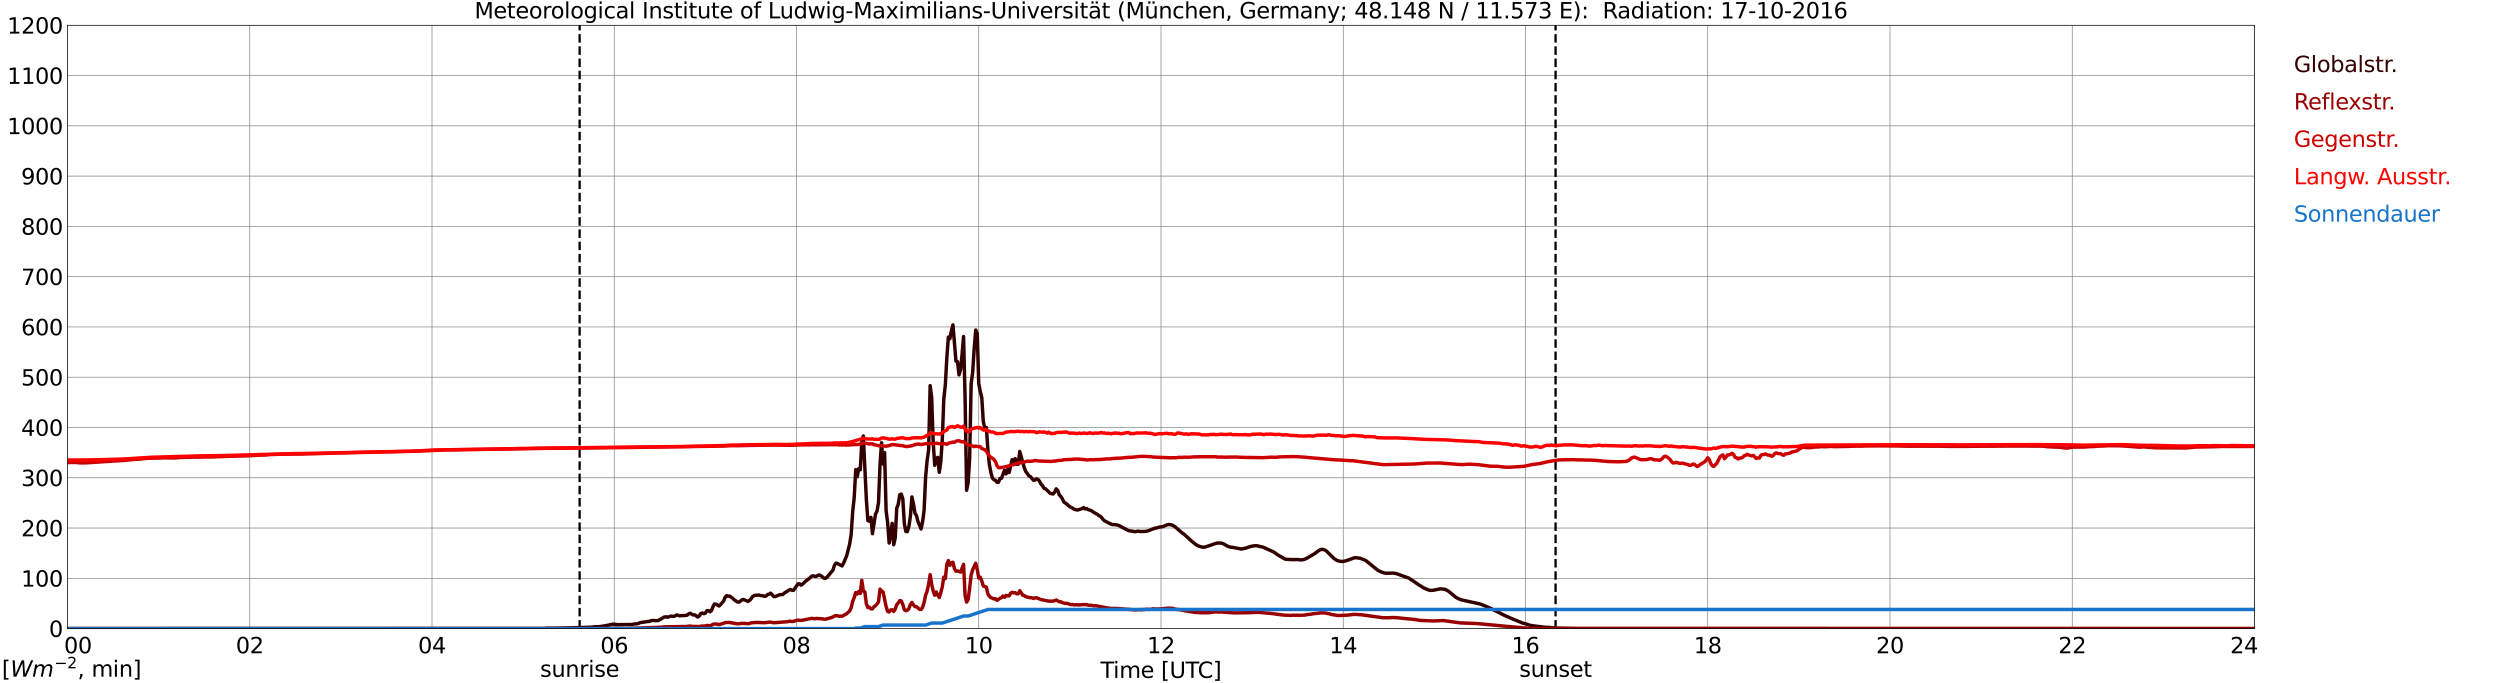 <?xml version="1.0" encoding="utf-8" standalone="no"?>
<!DOCTYPE svg PUBLIC "-//W3C//DTD SVG 1.1//EN"
  "http://www.w3.org/Graphics/SVG/1.1/DTD/svg11.dtd">
<svg xmlns:xlink="http://www.w3.org/1999/xlink" width="1085.4pt" height="296.64pt" viewBox="0 0 1085.4 296.64" xmlns="http://www.w3.org/2000/svg" version="1.1">
 <defs>
  <style type="text/css">*{stroke-linejoin: round; stroke-linecap: butt}</style>
 </defs>
 <g id="figure_1">
  <g id="patch_1">
   <path d="M 0 296.64 
L 1085.4 296.64 
L 1085.4 0 
L 0 0 
z
" style="fill: #ffffff"/>
  </g>
  <g id="axes_1">
   <g id="patch_2">
    <path d="M 29.306 272.909 
L 978.814 272.909 
L 978.814 10.976 
L 29.306 10.976 
z
" style="fill: #ffffff"/>
   </g>
   <g id="patch_3">
    <path d="M 978.814 272.909 
L 978.814 272.909 
L 978.814 10.976 
L 978.814 10.976 
z
" clip-path="url(#pb2c404d0c4)" style="fill: #d3d3d3; opacity: 0.25; stroke: #d3d3d3; stroke-linejoin: miter"/>
   </g>
   <g id="matplotlib.axis_1">
    <g id="xtick_1">
     <g id="line2d_1">
      <path d="M 29.306 272.909 
L 29.306 10.976 
" clip-path="url(#pb2c404d0c4)" style="fill: none; stroke: #808080; stroke-width: 0.3; stroke-linecap: square"/>
     </g>
     <g id="line2d_2"/>
     <g id="text_1">
      <!--    00 -->
      <g transform="translate(18.733 283.627) scale(0.095 -0.095)">
       <defs>
        <path id="DejaVuSans-20" transform="scale(0.016)"/>
        <path id="DejaVuSans-30" d="M 2034 4250 
Q 1547 4250 1301 3770 
Q 1056 3291 1056 2328 
Q 1056 1369 1301 889 
Q 1547 409 2034 409 
Q 2525 409 2770 889 
Q 3016 1369 3016 2328 
Q 3016 3291 2770 3770 
Q 2525 4250 2034 4250 
z
M 2034 4750 
Q 2819 4750 3233 4129 
Q 3647 3509 3647 2328 
Q 3647 1150 3233 529 
Q 2819 -91 2034 -91 
Q 1250 -91 836 529 
Q 422 1150 422 2328 
Q 422 3509 836 4129 
Q 1250 4750 2034 4750 
z
" transform="scale(0.016)"/>
       </defs>
       <use xlink:href="#DejaVuSans-20"/>
       <use xlink:href="#DejaVuSans-20" transform="translate(31.787 0)"/>
       <use xlink:href="#DejaVuSans-20" transform="translate(63.574 0)"/>
       <use xlink:href="#DejaVuSans-30" transform="translate(95.361 0)"/>
       <use xlink:href="#DejaVuSans-30" transform="translate(158.984 0)"/>
      </g>
     </g>
    </g>
    <g id="xtick_2">
     <g id="line2d_3">
      <path d="M 108.431 272.909 
L 108.431 10.976 
" clip-path="url(#pb2c404d0c4)" style="fill: none; stroke: #808080; stroke-width: 0.3; stroke-linecap: square"/>
     </g>
     <g id="line2d_4"/>
     <g id="text_2">
      <!-- 02 -->
      <g transform="translate(102.387 283.627) scale(0.095 -0.095)">
       <defs>
        <path id="DejaVuSans-32" d="M 1228 531 
L 3431 531 
L 3431 0 
L 469 0 
L 469 531 
Q 828 903 1448 1529 
Q 2069 2156 2228 2338 
Q 2531 2678 2651 2914 
Q 2772 3150 2772 3378 
Q 2772 3750 2511 3984 
Q 2250 4219 1831 4219 
Q 1534 4219 1204 4116 
Q 875 4013 500 3803 
L 500 4441 
Q 881 4594 1212 4672 
Q 1544 4750 1819 4750 
Q 2544 4750 2975 4387 
Q 3406 4025 3406 3419 
Q 3406 3131 3298 2873 
Q 3191 2616 2906 2266 
Q 2828 2175 2409 1742 
Q 1991 1309 1228 531 
z
" transform="scale(0.016)"/>
       </defs>
       <use xlink:href="#DejaVuSans-30"/>
       <use xlink:href="#DejaVuSans-32" transform="translate(63.623 0)"/>
      </g>
     </g>
    </g>
    <g id="xtick_3">
     <g id="line2d_5">
      <path d="M 187.557 272.909 
L 187.557 10.976 
" clip-path="url(#pb2c404d0c4)" style="fill: none; stroke: #808080; stroke-width: 0.3; stroke-linecap: square"/>
     </g>
     <g id="line2d_6"/>
     <g id="text_3">
      <!-- 04 -->
      <g transform="translate(181.513 283.627) scale(0.095 -0.095)">
       <defs>
        <path id="DejaVuSans-34" d="M 2419 4116 
L 825 1625 
L 2419 1625 
L 2419 4116 
z
M 2253 4666 
L 3047 4666 
L 3047 1625 
L 3713 1625 
L 3713 1100 
L 3047 1100 
L 3047 0 
L 2419 0 
L 2419 1100 
L 313 1100 
L 313 1709 
L 2253 4666 
z
" transform="scale(0.016)"/>
       </defs>
       <use xlink:href="#DejaVuSans-30"/>
       <use xlink:href="#DejaVuSans-34" transform="translate(63.623 0)"/>
      </g>
     </g>
    </g>
    <g id="xtick_4">
     <g id="line2d_7">
      <path d="M 266.683 272.909 
L 266.683 10.976 
" clip-path="url(#pb2c404d0c4)" style="fill: none; stroke: #808080; stroke-width: 0.3; stroke-linecap: square"/>
     </g>
     <g id="line2d_8"/>
     <g id="text_4">
      <!-- 06 -->
      <g transform="translate(260.638 283.627) scale(0.095 -0.095)">
       <defs>
        <path id="DejaVuSans-36" d="M 2113 2584 
Q 1688 2584 1439 2293 
Q 1191 2003 1191 1497 
Q 1191 994 1439 701 
Q 1688 409 2113 409 
Q 2538 409 2786 701 
Q 3034 994 3034 1497 
Q 3034 2003 2786 2293 
Q 2538 2584 2113 2584 
z
M 3366 4563 
L 3366 3988 
Q 3128 4100 2886 4159 
Q 2644 4219 2406 4219 
Q 1781 4219 1451 3797 
Q 1122 3375 1075 2522 
Q 1259 2794 1537 2939 
Q 1816 3084 2150 3084 
Q 2853 3084 3261 2657 
Q 3669 2231 3669 1497 
Q 3669 778 3244 343 
Q 2819 -91 2113 -91 
Q 1303 -91 875 529 
Q 447 1150 447 2328 
Q 447 3434 972 4092 
Q 1497 4750 2381 4750 
Q 2619 4750 2861 4703 
Q 3103 4656 3366 4563 
z
" transform="scale(0.016)"/>
       </defs>
       <use xlink:href="#DejaVuSans-30"/>
       <use xlink:href="#DejaVuSans-36" transform="translate(63.623 0)"/>
      </g>
     </g>
    </g>
    <g id="xtick_5">
     <g id="line2d_9">
      <path d="M 345.808 272.909 
L 345.808 10.976 
" clip-path="url(#pb2c404d0c4)" style="fill: none; stroke: #808080; stroke-width: 0.3; stroke-linecap: square"/>
     </g>
     <g id="line2d_10"/>
     <g id="text_5">
      <!-- 08 -->
      <g transform="translate(339.764 283.627) scale(0.095 -0.095)">
       <defs>
        <path id="DejaVuSans-38" d="M 2034 2216 
Q 1584 2216 1326 1975 
Q 1069 1734 1069 1313 
Q 1069 891 1326 650 
Q 1584 409 2034 409 
Q 2484 409 2743 651 
Q 3003 894 3003 1313 
Q 3003 1734 2745 1975 
Q 2488 2216 2034 2216 
z
M 1403 2484 
Q 997 2584 770 2862 
Q 544 3141 544 3541 
Q 544 4100 942 4425 
Q 1341 4750 2034 4750 
Q 2731 4750 3128 4425 
Q 3525 4100 3525 3541 
Q 3525 3141 3298 2862 
Q 3072 2584 2669 2484 
Q 3125 2378 3379 2068 
Q 3634 1759 3634 1313 
Q 3634 634 3220 271 
Q 2806 -91 2034 -91 
Q 1263 -91 848 271 
Q 434 634 434 1313 
Q 434 1759 690 2068 
Q 947 2378 1403 2484 
z
M 1172 3481 
Q 1172 3119 1398 2916 
Q 1625 2713 2034 2713 
Q 2441 2713 2670 2916 
Q 2900 3119 2900 3481 
Q 2900 3844 2670 4047 
Q 2441 4250 2034 4250 
Q 1625 4250 1398 4047 
Q 1172 3844 1172 3481 
z
" transform="scale(0.016)"/>
       </defs>
       <use xlink:href="#DejaVuSans-30"/>
       <use xlink:href="#DejaVuSans-38" transform="translate(63.623 0)"/>
      </g>
     </g>
    </g>
    <g id="xtick_6">
     <g id="line2d_11">
      <path d="M 424.934 272.909 
L 424.934 10.976 
" clip-path="url(#pb2c404d0c4)" style="fill: none; stroke: #808080; stroke-width: 0.3; stroke-linecap: square"/>
     </g>
     <g id="line2d_12"/>
     <g id="text_6">
      <!-- 10 -->
      <g transform="translate(418.89 283.627) scale(0.095 -0.095)">
       <defs>
        <path id="DejaVuSans-31" d="M 794 531 
L 1825 531 
L 1825 4091 
L 703 3866 
L 703 4441 
L 1819 4666 
L 2450 4666 
L 2450 531 
L 3481 531 
L 3481 0 
L 794 0 
L 794 531 
z
" transform="scale(0.016)"/>
       </defs>
       <use xlink:href="#DejaVuSans-31"/>
       <use xlink:href="#DejaVuSans-30" transform="translate(63.623 0)"/>
      </g>
     </g>
    </g>
    <g id="xtick_7">
     <g id="line2d_13">
      <path d="M 504.06 272.909 
L 504.06 10.976 
" clip-path="url(#pb2c404d0c4)" style="fill: none; stroke: #808080; stroke-width: 0.3; stroke-linecap: square"/>
     </g>
     <g id="line2d_14"/>
     <g id="text_7">
      <!-- 12 -->
      <g transform="translate(498.015 283.627) scale(0.095 -0.095)">
       <use xlink:href="#DejaVuSans-31"/>
       <use xlink:href="#DejaVuSans-32" transform="translate(63.623 0)"/>
      </g>
     </g>
    </g>
    <g id="xtick_8">
     <g id="line2d_15">
      <path d="M 583.185 272.909 
L 583.185 10.976 
" clip-path="url(#pb2c404d0c4)" style="fill: none; stroke: #808080; stroke-width: 0.3; stroke-linecap: square"/>
     </g>
     <g id="line2d_16"/>
     <g id="text_8">
      <!-- 14 -->
      <g transform="translate(577.141 283.627) scale(0.095 -0.095)">
       <use xlink:href="#DejaVuSans-31"/>
       <use xlink:href="#DejaVuSans-34" transform="translate(63.623 0)"/>
      </g>
     </g>
    </g>
    <g id="xtick_9">
     <g id="line2d_17">
      <path d="M 662.311 272.909 
L 662.311 10.976 
" clip-path="url(#pb2c404d0c4)" style="fill: none; stroke: #808080; stroke-width: 0.3; stroke-linecap: square"/>
     </g>
     <g id="line2d_18"/>
     <g id="text_9">
      <!-- 16 -->
      <g transform="translate(656.267 283.627) scale(0.095 -0.095)">
       <use xlink:href="#DejaVuSans-31"/>
       <use xlink:href="#DejaVuSans-36" transform="translate(63.623 0)"/>
      </g>
     </g>
    </g>
    <g id="xtick_10">
     <g id="line2d_19">
      <path d="M 741.437 272.909 
L 741.437 10.976 
" clip-path="url(#pb2c404d0c4)" style="fill: none; stroke: #808080; stroke-width: 0.3; stroke-linecap: square"/>
     </g>
     <g id="line2d_20"/>
     <g id="text_10">
      <!-- 18 -->
      <g transform="translate(735.392 283.627) scale(0.095 -0.095)">
       <use xlink:href="#DejaVuSans-31"/>
       <use xlink:href="#DejaVuSans-38" transform="translate(63.623 0)"/>
      </g>
     </g>
    </g>
    <g id="xtick_11">
     <g id="line2d_21">
      <path d="M 820.562 272.909 
L 820.562 10.976 
" clip-path="url(#pb2c404d0c4)" style="fill: none; stroke: #808080; stroke-width: 0.3; stroke-linecap: square"/>
     </g>
     <g id="line2d_22"/>
     <g id="text_11">
      <!-- 20 -->
      <g transform="translate(814.518 283.627) scale(0.095 -0.095)">
       <use xlink:href="#DejaVuSans-32"/>
       <use xlink:href="#DejaVuSans-30" transform="translate(63.623 0)"/>
      </g>
     </g>
    </g>
    <g id="xtick_12">
     <g id="line2d_23">
      <path d="M 899.688 272.909 
L 899.688 10.976 
" clip-path="url(#pb2c404d0c4)" style="fill: none; stroke: #808080; stroke-width: 0.3; stroke-linecap: square"/>
     </g>
     <g id="line2d_24"/>
     <g id="text_12">
      <!-- 22 -->
      <g transform="translate(893.644 283.627) scale(0.095 -0.095)">
       <use xlink:href="#DejaVuSans-32"/>
       <use xlink:href="#DejaVuSans-32" transform="translate(63.623 0)"/>
      </g>
     </g>
    </g>
    <g id="xtick_13">
     <g id="line2d_25">
      <path d="M 978.814 272.909 
L 978.814 10.976 
" clip-path="url(#pb2c404d0c4)" style="fill: none; stroke: #808080; stroke-width: 0.3; stroke-linecap: square"/>
     </g>
     <g id="line2d_26"/>
     <g id="text_13">
      <!-- 24    -->
      <g transform="translate(968.241 283.627) scale(0.095 -0.095)">
       <use xlink:href="#DejaVuSans-32"/>
       <use xlink:href="#DejaVuSans-34" transform="translate(63.623 0)"/>
       <use xlink:href="#DejaVuSans-20" transform="translate(127.246 0)"/>
       <use xlink:href="#DejaVuSans-20" transform="translate(159.033 0)"/>
       <use xlink:href="#DejaVuSans-20" transform="translate(190.82 0)"/>
      </g>
     </g>
    </g>
    <g id="text_14">
     <!-- Time [UTC] -->
     <g transform="translate(477.806 294.322) scale(0.095 -0.095)">
      <defs>
       <path id="DejaVuSans-54" d="M -19 4666 
L 3928 4666 
L 3928 4134 
L 2272 4134 
L 2272 0 
L 1638 0 
L 1638 4134 
L -19 4134 
L -19 4666 
z
" transform="scale(0.016)"/>
       <path id="DejaVuSans-69" d="M 603 3500 
L 1178 3500 
L 1178 0 
L 603 0 
L 603 3500 
z
M 603 4863 
L 1178 4863 
L 1178 4134 
L 603 4134 
L 603 4863 
z
" transform="scale(0.016)"/>
       <path id="DejaVuSans-6d" d="M 3328 2828 
Q 3544 3216 3844 3400 
Q 4144 3584 4550 3584 
Q 5097 3584 5394 3201 
Q 5691 2819 5691 2113 
L 5691 0 
L 5113 0 
L 5113 2094 
Q 5113 2597 4934 2840 
Q 4756 3084 4391 3084 
Q 3944 3084 3684 2787 
Q 3425 2491 3425 1978 
L 3425 0 
L 2847 0 
L 2847 2094 
Q 2847 2600 2669 2842 
Q 2491 3084 2119 3084 
Q 1678 3084 1418 2786 
Q 1159 2488 1159 1978 
L 1159 0 
L 581 0 
L 581 3500 
L 1159 3500 
L 1159 2956 
Q 1356 3278 1631 3431 
Q 1906 3584 2284 3584 
Q 2666 3584 2933 3390 
Q 3200 3197 3328 2828 
z
" transform="scale(0.016)"/>
       <path id="DejaVuSans-65" d="M 3597 1894 
L 3597 1613 
L 953 1613 
Q 991 1019 1311 708 
Q 1631 397 2203 397 
Q 2534 397 2845 478 
Q 3156 559 3463 722 
L 3463 178 
Q 3153 47 2828 -22 
Q 2503 -91 2169 -91 
Q 1331 -91 842 396 
Q 353 884 353 1716 
Q 353 2575 817 3079 
Q 1281 3584 2069 3584 
Q 2775 3584 3186 3129 
Q 3597 2675 3597 1894 
z
M 3022 2063 
Q 3016 2534 2758 2815 
Q 2500 3097 2075 3097 
Q 1594 3097 1305 2825 
Q 1016 2553 972 2059 
L 3022 2063 
z
" transform="scale(0.016)"/>
       <path id="DejaVuSans-5b" d="M 550 4863 
L 1875 4863 
L 1875 4416 
L 1125 4416 
L 1125 -397 
L 1875 -397 
L 1875 -844 
L 550 -844 
L 550 4863 
z
" transform="scale(0.016)"/>
       <path id="DejaVuSans-55" d="M 556 4666 
L 1191 4666 
L 1191 1831 
Q 1191 1081 1462 751 
Q 1734 422 2344 422 
Q 2950 422 3222 751 
Q 3494 1081 3494 1831 
L 3494 4666 
L 4128 4666 
L 4128 1753 
Q 4128 841 3676 375 
Q 3225 -91 2344 -91 
Q 1459 -91 1007 375 
Q 556 841 556 1753 
L 556 4666 
z
" transform="scale(0.016)"/>
       <path id="DejaVuSans-43" d="M 4122 4306 
L 4122 3641 
Q 3803 3938 3442 4084 
Q 3081 4231 2675 4231 
Q 1875 4231 1450 3742 
Q 1025 3253 1025 2328 
Q 1025 1406 1450 917 
Q 1875 428 2675 428 
Q 3081 428 3442 575 
Q 3803 722 4122 1019 
L 4122 359 
Q 3791 134 3420 21 
Q 3050 -91 2638 -91 
Q 1578 -91 968 557 
Q 359 1206 359 2328 
Q 359 3453 968 4101 
Q 1578 4750 2638 4750 
Q 3056 4750 3426 4639 
Q 3797 4528 4122 4306 
z
" transform="scale(0.016)"/>
       <path id="DejaVuSans-5d" d="M 1947 4863 
L 1947 -844 
L 622 -844 
L 622 -397 
L 1369 -397 
L 1369 4416 
L 622 4416 
L 622 4863 
L 1947 4863 
z
" transform="scale(0.016)"/>
      </defs>
      <use xlink:href="#DejaVuSans-54"/>
      <use xlink:href="#DejaVuSans-69" transform="translate(57.959 0)"/>
      <use xlink:href="#DejaVuSans-6d" transform="translate(85.742 0)"/>
      <use xlink:href="#DejaVuSans-65" transform="translate(183.154 0)"/>
      <use xlink:href="#DejaVuSans-20" transform="translate(244.678 0)"/>
      <use xlink:href="#DejaVuSans-5b" transform="translate(276.465 0)"/>
      <use xlink:href="#DejaVuSans-55" transform="translate(315.479 0)"/>
      <use xlink:href="#DejaVuSans-54" transform="translate(388.672 0)"/>
      <use xlink:href="#DejaVuSans-43" transform="translate(443.881 0)"/>
      <use xlink:href="#DejaVuSans-5d" transform="translate(513.705 0)"/>
     </g>
    </g>
   </g>
   <g id="matplotlib.axis_2">
    <g id="ytick_1">
     <g id="line2d_27">
      <path d="M 29.306 272.909 
L 978.814 272.909 
" clip-path="url(#pb2c404d0c4)" style="fill: none; stroke: #808080; stroke-width: 0.3; stroke-linecap: square"/>
     </g>
     <g id="line2d_28"/>
     <g id="text_15">
      <!-- 0 -->
      <g transform="translate(21.261 276.518) scale(0.095 -0.095)">
       <use xlink:href="#DejaVuSans-30"/>
      </g>
     </g>
    </g>
    <g id="ytick_2">
     <g id="line2d_29">
      <path d="M 29.306 251.081 
L 978.814 251.081 
" clip-path="url(#pb2c404d0c4)" style="fill: none; stroke: #808080; stroke-width: 0.3; stroke-linecap: square"/>
     </g>
     <g id="line2d_30"/>
     <g id="text_16">
      <!-- 100 -->
      <g transform="translate(9.173 254.69) scale(0.095 -0.095)">
       <use xlink:href="#DejaVuSans-31"/>
       <use xlink:href="#DejaVuSans-30" transform="translate(63.623 0)"/>
       <use xlink:href="#DejaVuSans-30" transform="translate(127.246 0)"/>
      </g>
     </g>
    </g>
    <g id="ytick_3">
     <g id="line2d_31">
      <path d="M 29.306 229.253 
L 978.814 229.253 
" clip-path="url(#pb2c404d0c4)" style="fill: none; stroke: #808080; stroke-width: 0.3; stroke-linecap: square"/>
     </g>
     <g id="line2d_32"/>
     <g id="text_17">
      <!-- 200 -->
      <g transform="translate(9.173 232.863) scale(0.095 -0.095)">
       <use xlink:href="#DejaVuSans-32"/>
       <use xlink:href="#DejaVuSans-30" transform="translate(63.623 0)"/>
       <use xlink:href="#DejaVuSans-30" transform="translate(127.246 0)"/>
      </g>
     </g>
    </g>
    <g id="ytick_4">
     <g id="line2d_33">
      <path d="M 29.306 207.426 
L 978.814 207.426 
" clip-path="url(#pb2c404d0c4)" style="fill: none; stroke: #808080; stroke-width: 0.3; stroke-linecap: square"/>
     </g>
     <g id="line2d_34"/>
     <g id="text_18">
      <!-- 300 -->
      <g transform="translate(9.173 211.035) scale(0.095 -0.095)">
       <defs>
        <path id="DejaVuSans-33" d="M 2597 2516 
Q 3050 2419 3304 2112 
Q 3559 1806 3559 1356 
Q 3559 666 3084 287 
Q 2609 -91 1734 -91 
Q 1441 -91 1130 -33 
Q 819 25 488 141 
L 488 750 
Q 750 597 1062 519 
Q 1375 441 1716 441 
Q 2309 441 2620 675 
Q 2931 909 2931 1356 
Q 2931 1769 2642 2001 
Q 2353 2234 1838 2234 
L 1294 2234 
L 1294 2753 
L 1863 2753 
Q 2328 2753 2575 2939 
Q 2822 3125 2822 3475 
Q 2822 3834 2567 4026 
Q 2313 4219 1838 4219 
Q 1578 4219 1281 4162 
Q 984 4106 628 3988 
L 628 4550 
Q 988 4650 1302 4700 
Q 1616 4750 1894 4750 
Q 2613 4750 3031 4423 
Q 3450 4097 3450 3541 
Q 3450 3153 3228 2886 
Q 3006 2619 2597 2516 
z
" transform="scale(0.016)"/>
       </defs>
       <use xlink:href="#DejaVuSans-33"/>
       <use xlink:href="#DejaVuSans-30" transform="translate(63.623 0)"/>
       <use xlink:href="#DejaVuSans-30" transform="translate(127.246 0)"/>
      </g>
     </g>
    </g>
    <g id="ytick_5">
     <g id="line2d_35">
      <path d="M 29.306 185.598 
L 978.814 185.598 
" clip-path="url(#pb2c404d0c4)" style="fill: none; stroke: #808080; stroke-width: 0.3; stroke-linecap: square"/>
     </g>
     <g id="line2d_36"/>
     <g id="text_19">
      <!-- 400 -->
      <g transform="translate(9.173 189.207) scale(0.095 -0.095)">
       <use xlink:href="#DejaVuSans-34"/>
       <use xlink:href="#DejaVuSans-30" transform="translate(63.623 0)"/>
       <use xlink:href="#DejaVuSans-30" transform="translate(127.246 0)"/>
      </g>
     </g>
    </g>
    <g id="ytick_6">
     <g id="line2d_37">
      <path d="M 29.306 163.77 
L 978.814 163.77 
" clip-path="url(#pb2c404d0c4)" style="fill: none; stroke: #808080; stroke-width: 0.3; stroke-linecap: square"/>
     </g>
     <g id="line2d_38"/>
     <g id="text_20">
      <!-- 500 -->
      <g transform="translate(9.173 167.379) scale(0.095 -0.095)">
       <defs>
        <path id="DejaVuSans-35" d="M 691 4666 
L 3169 4666 
L 3169 4134 
L 1269 4134 
L 1269 2991 
Q 1406 3038 1543 3061 
Q 1681 3084 1819 3084 
Q 2600 3084 3056 2656 
Q 3513 2228 3513 1497 
Q 3513 744 3044 326 
Q 2575 -91 1722 -91 
Q 1428 -91 1123 -41 
Q 819 9 494 109 
L 494 744 
Q 775 591 1075 516 
Q 1375 441 1709 441 
Q 2250 441 2565 725 
Q 2881 1009 2881 1497 
Q 2881 1984 2565 2268 
Q 2250 2553 1709 2553 
Q 1456 2553 1204 2497 
Q 953 2441 691 2322 
L 691 4666 
z
" transform="scale(0.016)"/>
       </defs>
       <use xlink:href="#DejaVuSans-35"/>
       <use xlink:href="#DejaVuSans-30" transform="translate(63.623 0)"/>
       <use xlink:href="#DejaVuSans-30" transform="translate(127.246 0)"/>
      </g>
     </g>
    </g>
    <g id="ytick_7">
     <g id="line2d_39">
      <path d="M 29.306 141.942 
L 978.814 141.942 
" clip-path="url(#pb2c404d0c4)" style="fill: none; stroke: #808080; stroke-width: 0.3; stroke-linecap: square"/>
     </g>
     <g id="line2d_40"/>
     <g id="text_21">
      <!-- 600 -->
      <g transform="translate(9.173 145.551) scale(0.095 -0.095)">
       <use xlink:href="#DejaVuSans-36"/>
       <use xlink:href="#DejaVuSans-30" transform="translate(63.623 0)"/>
       <use xlink:href="#DejaVuSans-30" transform="translate(127.246 0)"/>
      </g>
     </g>
    </g>
    <g id="ytick_8">
     <g id="line2d_41">
      <path d="M 29.306 120.114 
L 978.814 120.114 
" clip-path="url(#pb2c404d0c4)" style="fill: none; stroke: #808080; stroke-width: 0.3; stroke-linecap: square"/>
     </g>
     <g id="line2d_42"/>
     <g id="text_22">
      <!-- 700 -->
      <g transform="translate(9.173 123.724) scale(0.095 -0.095)">
       <defs>
        <path id="DejaVuSans-37" d="M 525 4666 
L 3525 4666 
L 3525 4397 
L 1831 0 
L 1172 0 
L 2766 4134 
L 525 4134 
L 525 4666 
z
" transform="scale(0.016)"/>
       </defs>
       <use xlink:href="#DejaVuSans-37"/>
       <use xlink:href="#DejaVuSans-30" transform="translate(63.623 0)"/>
       <use xlink:href="#DejaVuSans-30" transform="translate(127.246 0)"/>
      </g>
     </g>
    </g>
    <g id="ytick_9">
     <g id="line2d_43">
      <path d="M 29.306 98.287 
L 978.814 98.287 
" clip-path="url(#pb2c404d0c4)" style="fill: none; stroke: #808080; stroke-width: 0.3; stroke-linecap: square"/>
     </g>
     <g id="line2d_44"/>
     <g id="text_23">
      <!-- 800 -->
      <g transform="translate(9.173 101.896) scale(0.095 -0.095)">
       <use xlink:href="#DejaVuSans-38"/>
       <use xlink:href="#DejaVuSans-30" transform="translate(63.623 0)"/>
       <use xlink:href="#DejaVuSans-30" transform="translate(127.246 0)"/>
      </g>
     </g>
    </g>
    <g id="ytick_10">
     <g id="line2d_45">
      <path d="M 29.306 76.459 
L 978.814 76.459 
" clip-path="url(#pb2c404d0c4)" style="fill: none; stroke: #808080; stroke-width: 0.3; stroke-linecap: square"/>
     </g>
     <g id="line2d_46"/>
     <g id="text_24">
      <!-- 900 -->
      <g transform="translate(9.173 80.068) scale(0.095 -0.095)">
       <defs>
        <path id="DejaVuSans-39" d="M 703 97 
L 703 672 
Q 941 559 1184 500 
Q 1428 441 1663 441 
Q 2288 441 2617 861 
Q 2947 1281 2994 2138 
Q 2813 1869 2534 1725 
Q 2256 1581 1919 1581 
Q 1219 1581 811 2004 
Q 403 2428 403 3163 
Q 403 3881 828 4315 
Q 1253 4750 1959 4750 
Q 2769 4750 3195 4129 
Q 3622 3509 3622 2328 
Q 3622 1225 3098 567 
Q 2575 -91 1691 -91 
Q 1453 -91 1209 -44 
Q 966 3 703 97 
z
M 1959 2075 
Q 2384 2075 2632 2365 
Q 2881 2656 2881 3163 
Q 2881 3666 2632 3958 
Q 2384 4250 1959 4250 
Q 1534 4250 1286 3958 
Q 1038 3666 1038 3163 
Q 1038 2656 1286 2365 
Q 1534 2075 1959 2075 
z
" transform="scale(0.016)"/>
       </defs>
       <use xlink:href="#DejaVuSans-39"/>
       <use xlink:href="#DejaVuSans-30" transform="translate(63.623 0)"/>
       <use xlink:href="#DejaVuSans-30" transform="translate(127.246 0)"/>
      </g>
     </g>
    </g>
    <g id="ytick_11">
     <g id="line2d_47">
      <path d="M 29.306 54.631 
L 978.814 54.631 
" clip-path="url(#pb2c404d0c4)" style="fill: none; stroke: #808080; stroke-width: 0.3; stroke-linecap: square"/>
     </g>
     <g id="line2d_48"/>
     <g id="text_25">
      <!-- 1000 -->
      <g transform="translate(3.128 58.24) scale(0.095 -0.095)">
       <use xlink:href="#DejaVuSans-31"/>
       <use xlink:href="#DejaVuSans-30" transform="translate(63.623 0)"/>
       <use xlink:href="#DejaVuSans-30" transform="translate(127.246 0)"/>
       <use xlink:href="#DejaVuSans-30" transform="translate(190.869 0)"/>
      </g>
     </g>
    </g>
    <g id="ytick_12">
     <g id="line2d_49">
      <path d="M 29.306 32.803 
L 978.814 32.803 
" clip-path="url(#pb2c404d0c4)" style="fill: none; stroke: #808080; stroke-width: 0.3; stroke-linecap: square"/>
     </g>
     <g id="line2d_50"/>
     <g id="text_26">
      <!-- 1100 -->
      <g transform="translate(3.128 36.413) scale(0.095 -0.095)">
       <use xlink:href="#DejaVuSans-31"/>
       <use xlink:href="#DejaVuSans-31" transform="translate(63.623 0)"/>
       <use xlink:href="#DejaVuSans-30" transform="translate(127.246 0)"/>
       <use xlink:href="#DejaVuSans-30" transform="translate(190.869 0)"/>
      </g>
     </g>
    </g>
    <g id="ytick_13">
     <g id="line2d_51">
      <path d="M 29.306 10.976 
L 978.814 10.976 
" clip-path="url(#pb2c404d0c4)" style="fill: none; stroke: #808080; stroke-width: 0.3; stroke-linecap: square"/>
     </g>
     <g id="line2d_52"/>
     <g id="text_27">
      <!-- 1200 -->
      <g transform="translate(3.128 14.585) scale(0.095 -0.095)">
       <use xlink:href="#DejaVuSans-31"/>
       <use xlink:href="#DejaVuSans-32" transform="translate(63.623 0)"/>
       <use xlink:href="#DejaVuSans-30" transform="translate(127.246 0)"/>
       <use xlink:href="#DejaVuSans-30" transform="translate(190.869 0)"/>
      </g>
     </g>
    </g>
   </g>
   <g id="line2d_53">
    <path d="M 251.649 272.909 
L 251.649 10.976 
" clip-path="url(#pb2c404d0c4)" style="fill: none; stroke-dasharray: 3.7,1.6; stroke-dashoffset: 0; stroke: #000000"/>
   </g>
   <g id="line2d_54">
    <path d="M 675.367 272.909 
L 675.367 10.976 
" clip-path="url(#pb2c404d0c4)" style="fill: none; stroke-dasharray: 3.7,1.6; stroke-dashoffset: 0; stroke: #000000"/>
   </g>
   <g id="line2d_55">
    <path d="M 29.306 272.909 
L 236.351 272.909 
L 237.011 272.771 
L 240.308 272.771 
L 242.945 272.712 
L 256.792 272.306 
L 258.111 272.112 
L 260.089 272.095 
L 262.726 271.686 
L 266.023 271.01 
L 266.683 271.01 
L 268.002 271.202 
L 274.595 271.125 
L 275.255 270.892 
L 276.573 270.855 
L 277.233 270.661 
L 277.892 270.331 
L 281.189 269.846 
L 281.849 269.809 
L 282.508 269.517 
L 283.167 269.401 
L 285.145 269.46 
L 285.805 269.421 
L 288.442 267.871 
L 289.102 267.814 
L 289.761 267.95 
L 290.42 267.795 
L 291.08 267.522 
L 291.739 267.504 
L 292.399 267.62 
L 293.058 267.445 
L 293.717 267 
L 294.377 267.116 
L 295.036 267.367 
L 296.355 267.231 
L 297.014 267.29 
L 298.333 267.076 
L 298.992 266.515 
L 299.652 266.245 
L 300.971 267.02 
L 301.63 266.941 
L 302.949 267.891 
L 303.608 267.426 
L 304.267 266.36 
L 304.927 266.147 
L 305.586 266.439 
L 306.246 266.186 
L 306.905 265.121 
L 307.564 265.081 
L 308.224 265.605 
L 308.883 265.101 
L 309.543 263.416 
L 310.202 262.235 
L 310.861 262.314 
L 312.18 263.106 
L 312.839 262.486 
L 314.158 260.938 
L 314.818 259.349 
L 315.477 258.614 
L 316.136 258.845 
L 316.796 258.808 
L 318.114 259.736 
L 318.774 260.434 
L 320.093 261.325 
L 320.752 261.44 
L 321.411 261.054 
L 322.071 260.454 
L 322.73 260.24 
L 324.049 260.783 
L 324.708 261.111 
L 325.368 260.783 
L 326.027 260.046 
L 326.686 259.059 
L 327.346 258.614 
L 328.005 258.439 
L 329.324 258.343 
L 330.643 258.614 
L 331.302 258.671 
L 331.961 258.924 
L 332.621 258.729 
L 333.28 258.09 
L 333.94 257.955 
L 334.599 257.529 
L 335.918 259 
L 336.577 258.981 
L 338.555 258.188 
L 339.874 258.11 
L 340.533 257.49 
L 342.512 256.23 
L 343.171 255.94 
L 343.83 256.25 
L 344.49 256.328 
L 346.468 253.5 
L 347.127 253.462 
L 347.787 254.063 
L 348.446 253.617 
L 349.765 252.338 
L 351.743 250.828 
L 352.402 250.149 
L 353.062 249.994 
L 353.721 250.208 
L 354.38 250.228 
L 355.04 249.839 
L 355.699 249.627 
L 356.359 249.937 
L 357.018 250.402 
L 357.677 251.022 
L 358.337 251.138 
L 358.996 250.653 
L 361.634 247.534 
L 362.293 245.404 
L 362.952 244.474 
L 363.612 244.668 
L 365.59 245.714 
L 366.249 244.456 
L 367.568 241.376 
L 368.887 236.243 
L 369.546 232.021 
L 370.206 222.085 
L 370.865 216.004 
L 371.524 203.879 
L 372.184 206.978 
L 372.843 203.433 
L 373.502 203.957 
L 374.162 191.812 
L 374.821 189.295 
L 376.14 216.953 
L 376.799 226.036 
L 377.459 226.289 
L 378.118 224.604 
L 378.777 231.711 
L 380.096 223.248 
L 380.756 221.91 
L 381.415 218.193 
L 382.074 201.536 
L 382.734 192.22 
L 383.393 201.477 
L 384.053 196.501 
L 384.712 221.775 
L 385.371 226.85 
L 386.031 235.76 
L 386.69 231.962 
L 387.349 227.236 
L 388.009 236.496 
L 388.668 233.532 
L 389.328 220.69 
L 389.987 218.87 
L 390.646 214.784 
L 391.306 214.533 
L 391.965 216.584 
L 392.624 227.411 
L 393.284 230.724 
L 393.943 230.801 
L 394.603 228.535 
L 395.262 224.08 
L 395.921 215.753 
L 396.581 218.754 
L 397.24 222.86 
L 397.899 223.849 
L 398.559 226.501 
L 399.218 227.896 
L 399.878 229.659 
L 400.537 226.616 
L 401.196 221.699 
L 401.856 207.212 
L 402.515 199.967 
L 403.175 195.377 
L 403.834 167.428 
L 404.493 172.562 
L 405.153 191.851 
L 405.812 202.001 
L 406.471 199.017 
L 407.131 198.592 
L 407.79 205.062 
L 408.45 200.528 
L 409.109 190.671 
L 409.768 173.123 
L 410.428 167.099 
L 411.087 155.207 
L 411.746 146.336 
L 412.406 147.054 
L 413.065 143.606 
L 413.725 141.049 
L 415.043 156.796 
L 415.703 157.027 
L 416.362 162.742 
L 417.022 160.533 
L 417.681 153.987 
L 418.34 146.105 
L 419 172.58 
L 419.659 212.848 
L 420.318 209.632 
L 420.978 199.057 
L 421.637 166.557 
L 422.297 161.677 
L 422.956 151.276 
L 423.615 143.296 
L 424.275 144.885 
L 424.934 166.577 
L 425.593 169.947 
L 426.253 172.698 
L 426.912 183.116 
L 427.572 185.866 
L 428.231 185.615 
L 428.89 195.165 
L 429.55 201.731 
L 430.209 205.158 
L 430.869 207.559 
L 431.528 208.277 
L 432.187 208.528 
L 432.847 209.418 
L 433.506 209.362 
L 434.165 207.773 
L 434.825 207.598 
L 436.144 204.151 
L 436.803 205.738 
L 437.462 203.861 
L 438.122 205.138 
L 439.44 199.541 
L 440.1 201.266 
L 440.759 199.116 
L 441.419 201.536 
L 442.078 201.536 
L 442.737 196.016 
L 444.716 203.163 
L 445.375 204.789 
L 446.034 205.603 
L 446.694 206.611 
L 447.353 206.921 
L 448.672 208.489 
L 449.331 208.432 
L 449.991 207.908 
L 450.65 208.141 
L 451.309 208.934 
L 451.969 210.193 
L 452.628 210.892 
L 453.287 212.033 
L 453.947 212.208 
L 455.925 214.144 
L 456.584 214.358 
L 457.244 214.454 
L 457.903 213.64 
L 458.563 212.247 
L 459.222 212.904 
L 459.881 214.803 
L 460.541 215.519 
L 461.2 216.469 
L 461.859 217.94 
L 463.178 218.85 
L 464.497 220.014 
L 465.156 220.324 
L 466.475 221.155 
L 467.794 221.445 
L 469.772 220.845 
L 470.431 220.361 
L 471.091 220.943 
L 471.75 220.788 
L 472.409 221.214 
L 473.728 221.679 
L 475.047 222.55 
L 476.366 223.286 
L 477.025 223.809 
L 477.685 224.139 
L 478.344 224.779 
L 479.003 225.669 
L 479.663 226.191 
L 482.3 227.509 
L 482.96 227.76 
L 484.278 227.78 
L 485.597 228.07 
L 488.235 229.485 
L 489.553 230.181 
L 490.213 230.452 
L 490.872 230.491 
L 492.191 230.742 
L 492.85 230.84 
L 494.169 230.569 
L 494.828 230.762 
L 497.466 230.705 
L 498.785 230.336 
L 500.103 229.814 
L 501.422 229.33 
L 502.082 229.231 
L 503.4 228.845 
L 504.719 228.67 
L 506.697 227.876 
L 507.357 227.701 
L 508.675 227.876 
L 509.994 228.574 
L 513.291 231.421 
L 513.95 231.827 
L 517.247 234.85 
L 519.226 236.437 
L 520.544 237.153 
L 521.863 237.502 
L 522.522 237.581 
L 523.182 237.502 
L 525.819 236.631 
L 527.138 236.146 
L 528.457 235.778 
L 529.776 235.76 
L 530.435 235.837 
L 531.094 236.07 
L 533.073 237.192 
L 534.391 237.6 
L 535.051 237.618 
L 539.007 238.373 
L 540.985 237.947 
L 542.304 237.445 
L 543.623 237.096 
L 544.941 236.921 
L 545.601 236.921 
L 547.579 237.386 
L 548.238 237.502 
L 552.854 239.576 
L 555.491 241.396 
L 556.151 241.667 
L 557.47 242.518 
L 558.129 242.791 
L 560.766 242.963 
L 563.404 242.926 
L 564.723 243.099 
L 566.042 242.946 
L 567.36 242.383 
L 570.657 240.427 
L 572.635 238.975 
L 573.295 238.626 
L 573.954 238.491 
L 574.613 238.587 
L 575.273 238.82 
L 575.932 239.283 
L 579.229 242.538 
L 580.548 243.371 
L 581.867 243.719 
L 583.185 243.758 
L 584.504 243.428 
L 587.801 242.247 
L 588.46 242.112 
L 590.439 242.343 
L 592.417 243.081 
L 593.076 243.428 
L 595.714 245.578 
L 598.351 247.709 
L 600.329 248.582 
L 601.648 248.872 
L 603.626 248.852 
L 604.945 248.833 
L 606.264 249.047 
L 611.539 250.944 
L 613.517 252.203 
L 615.495 253.598 
L 618.133 255.263 
L 620.111 256.095 
L 620.77 256.289 
L 622.089 256.289 
L 623.408 256.018 
L 625.386 255.65 
L 626.705 255.767 
L 627.364 255.883 
L 628.683 256.54 
L 630.001 257.588 
L 631.98 259.253 
L 633.298 259.989 
L 634.617 260.474 
L 641.87 262.06 
L 643.189 262.429 
L 647.145 264.095 
L 649.123 265.14 
L 651.102 266.109 
L 653.08 267.135 
L 654.399 267.696 
L 655.717 268.297 
L 657.695 269.15 
L 658.355 269.362 
L 659.014 269.691 
L 660.333 270.196 
L 660.992 270.506 
L 662.311 270.816 
L 664.289 271.475 
L 666.267 271.785 
L 670.883 272.365 
L 672.202 272.365 
L 676.158 272.732 
L 685.389 272.909 
L 978.154 272.909 
L 978.154 272.909 
" clip-path="url(#pb2c404d0c4)" style="fill: none; stroke: #330000; stroke-width: 1.5; stroke-linecap: square"/>
   </g>
   <g id="line2d_56">
    <path d="M 29.306 272.909 
L 264.705 272.837 
L 266.023 272.758 
L 271.958 272.856 
L 287.124 272.313 
L 288.442 272.138 
L 295.696 272.023 
L 297.674 272.023 
L 299.652 271.791 
L 300.311 271.946 
L 303.608 272.023 
L 304.267 271.848 
L 306.246 271.772 
L 306.905 271.538 
L 308.224 271.656 
L 308.883 271.462 
L 309.543 271.053 
L 310.202 270.898 
L 310.861 270.938 
L 312.18 271.171 
L 314.158 270.608 
L 314.818 270.281 
L 316.136 270.261 
L 316.796 270.261 
L 320.093 270.842 
L 320.752 270.842 
L 322.071 270.628 
L 323.39 270.687 
L 324.708 270.783 
L 325.368 270.706 
L 326.027 270.453 
L 327.346 270.298 
L 328.665 270.241 
L 331.961 270.357 
L 333.94 270.106 
L 334.599 270.106 
L 335.918 270.377 
L 341.852 269.931 
L 342.512 269.757 
L 343.171 269.737 
L 343.83 269.833 
L 344.49 269.777 
L 345.808 269.351 
L 346.468 269.216 
L 347.787 269.388 
L 352.402 268.458 
L 353.721 268.652 
L 354.38 268.497 
L 357.018 268.672 
L 357.677 268.807 
L 358.337 268.827 
L 359.655 268.497 
L 360.974 268.131 
L 361.634 267.858 
L 362.293 267.432 
L 362.952 267.297 
L 363.612 267.356 
L 364.271 267.568 
L 364.93 267.491 
L 365.59 267.548 
L 367.568 266.483 
L 368.887 265.225 
L 369.546 263.87 
L 370.206 261.061 
L 370.865 259.415 
L 371.524 257.265 
L 372.184 257.924 
L 372.843 256.761 
L 373.502 257.671 
L 374.162 251.959 
L 374.821 256.625 
L 375.481 256.994 
L 376.14 262.126 
L 376.799 263.772 
L 377.459 263.636 
L 378.118 264.315 
L 378.777 264.352 
L 379.437 263.422 
L 380.096 262.977 
L 380.756 262.222 
L 381.415 261.275 
L 382.074 255.774 
L 382.734 256.549 
L 383.393 257.051 
L 384.712 263.346 
L 385.371 265.457 
L 386.031 265.708 
L 386.69 264.837 
L 387.349 264.741 
L 388.009 265.457 
L 388.668 264.431 
L 389.328 262.552 
L 389.987 261.74 
L 390.646 260.751 
L 391.306 260.886 
L 391.965 262.436 
L 392.624 264.741 
L 393.284 265.127 
L 393.943 264.915 
L 394.603 264.237 
L 395.262 262.455 
L 395.921 261.565 
L 396.581 262.61 
L 397.24 263.385 
L 397.899 263.366 
L 399.218 264.547 
L 399.878 264.606 
L 400.537 263.732 
L 401.196 261.622 
L 401.856 258.406 
L 402.515 256.684 
L 403.175 253.565 
L 403.834 249.499 
L 404.493 253.604 
L 405.153 256.586 
L 405.812 258.426 
L 406.471 257.012 
L 407.131 258.35 
L 407.79 259.435 
L 408.45 257.304 
L 409.109 254.689 
L 409.768 250.544 
L 410.428 251.203 
L 411.087 244.889 
L 411.746 243.398 
L 412.406 245.449 
L 413.065 244.365 
L 413.725 244.133 
L 414.384 246.884 
L 415.043 247.988 
L 415.703 247.909 
L 416.362 248.045 
L 417.022 248.414 
L 418.34 245.024 
L 419 258.485 
L 419.659 261.41 
L 420.318 260.345 
L 420.978 255.464 
L 421.637 249.555 
L 422.297 247.368 
L 423.615 244.539 
L 424.275 247.25 
L 424.934 250.93 
L 425.593 250.601 
L 426.253 252.249 
L 426.912 254.436 
L 428.231 254.901 
L 428.89 257.787 
L 429.55 258.871 
L 430.209 259.435 
L 431.528 260.035 
L 432.187 259.937 
L 432.847 260.635 
L 434.165 259.744 
L 434.825 259.452 
L 435.484 258.756 
L 436.144 259.297 
L 436.803 258.505 
L 437.462 258.697 
L 438.122 258.697 
L 438.781 257.555 
L 439.44 257.13 
L 440.1 257.439 
L 440.759 257.322 
L 441.419 257.806 
L 442.078 257.806 
L 442.737 256.451 
L 444.056 258.446 
L 444.716 258.561 
L 445.375 259.066 
L 447.353 259.531 
L 448.012 259.511 
L 448.672 259.821 
L 449.331 259.57 
L 449.991 259.531 
L 451.309 260.035 
L 451.969 260.305 
L 455.266 260.982 
L 457.244 261.002 
L 458.563 260.5 
L 459.881 261.275 
L 460.541 261.235 
L 461.2 261.622 
L 462.519 261.991 
L 463.178 261.951 
L 463.838 262.126 
L 464.497 262.416 
L 465.156 262.495 
L 465.816 262.436 
L 466.475 262.667 
L 467.134 262.532 
L 468.453 262.65 
L 469.772 262.532 
L 470.431 262.475 
L 471.091 262.571 
L 471.75 262.436 
L 472.409 262.746 
L 473.728 262.805 
L 475.047 263.056 
L 475.706 262.977 
L 480.322 263.87 
L 481.641 264.062 
L 482.3 264.18 
L 484.938 264.18 
L 492.85 264.798 
L 494.828 264.662 
L 495.488 264.721 
L 498.125 264.527 
L 498.785 264.606 
L 500.103 264.47 
L 500.763 264.296 
L 501.422 264.431 
L 503.4 264.392 
L 507.357 264.025 
L 508.016 264.101 
L 508.675 264.025 
L 510.654 264.547 
L 512.632 264.76 
L 513.291 264.972 
L 513.95 264.992 
L 514.61 265.245 
L 515.269 265.245 
L 516.588 265.535 
L 519.226 265.922 
L 519.885 265.826 
L 520.544 266.018 
L 523.841 266.037 
L 525.16 265.981 
L 527.138 265.708 
L 527.797 265.631 
L 529.116 265.747 
L 529.776 265.671 
L 535.71 266.096 
L 542.304 266.018 
L 545.601 265.863 
L 546.919 265.882 
L 548.238 266.037 
L 549.557 266.136 
L 552.195 266.367 
L 554.832 266.736 
L 557.47 267.066 
L 560.766 267.181 
L 561.426 267.066 
L 562.745 267.162 
L 563.404 267.046 
L 564.063 267.162 
L 566.701 267.026 
L 567.36 266.852 
L 569.338 266.62 
L 569.998 266.483 
L 571.317 266.347 
L 573.295 266.077 
L 575.273 266.116 
L 576.592 266.406 
L 577.251 266.483 
L 577.91 266.775 
L 581.207 267.238 
L 585.164 267.046 
L 587.801 266.736 
L 589.12 266.775 
L 591.098 266.911 
L 593.076 267.181 
L 600.329 268.187 
L 602.967 268.187 
L 604.945 268.111 
L 606.264 268.168 
L 614.176 268.962 
L 616.814 269.371 
L 622.089 269.602 
L 626.705 269.427 
L 633.958 270.436 
L 641.211 270.706 
L 652.42 271.772 
L 654.399 271.966 
L 655.717 272.062 
L 659.014 272.372 
L 660.333 272.468 
L 660.992 272.584 
L 662.311 272.662 
L 664.949 272.837 
L 978.154 272.909 
L 978.154 272.909 
" clip-path="url(#pb2c404d0c4)" style="fill: none; stroke: #990000; stroke-width: 1.5; stroke-linecap: square"/>
   </g>
   <g id="line2d_57">
    <path d="M 29.306 200.847 
L 31.284 200.779 
L 33.262 200.792 
L 34.581 200.951 
L 37.218 200.958 
L 54.362 199.858 
L 58.319 199.445 
L 60.956 199.332 
L 62.275 199.155 
L 64.253 198.963 
L 69.528 198.854 
L 70.847 198.782 
L 76.122 198.821 
L 78.1 198.616 
L 84.694 198.467 
L 86.013 198.507 
L 87.991 198.43 
L 91.288 198.413 
L 95.903 198.232 
L 106.453 197.92 
L 109.091 197.819 
L 111.069 197.684 
L 113.707 197.586 
L 115.025 197.562 
L 117.003 197.369 
L 122.278 197.197 
L 131.51 197.123 
L 132.829 197.049 
L 136.125 196.998 
L 140.741 196.85 
L 143.379 196.765 
L 161.841 196.324 
L 180.304 195.909 
L 193.492 195.342 
L 196.788 195.318 
L 200.745 195.233 
L 209.976 195.112 
L 212.614 195.038 
L 214.592 195.036 
L 224.482 194.868 
L 236.351 194.663 
L 250.198 194.543 
L 273.936 194.276 
L 314.158 193.665 
L 317.455 193.488 
L 319.433 193.508 
L 331.302 193.288 
L 334.599 193.261 
L 337.236 193.229 
L 339.874 193.283 
L 343.83 193.323 
L 346.468 193.183 
L 347.787 193.157 
L 363.612 193.045 
L 364.271 193.163 
L 364.93 193.122 
L 365.59 193.22 
L 366.249 193.091 
L 367.568 193.229 
L 370.865 193.026 
L 372.843 192.978 
L 374.162 192.513 
L 374.821 192.362 
L 375.481 192.38 
L 377.459 192.768 
L 378.777 192.67 
L 379.437 193.124 
L 380.096 193.17 
L 381.415 193.534 
L 382.734 193.432 
L 384.053 193.698 
L 384.712 193.731 
L 386.031 193.488 
L 387.349 192.978 
L 391.965 193.547 
L 393.284 193.851 
L 393.943 193.868 
L 395.921 193.519 
L 397.24 193.032 
L 398.559 192.783 
L 399.878 192.965 
L 400.537 192.917 
L 401.856 192.628 
L 402.515 192.578 
L 403.175 192.648 
L 404.493 192.598 
L 405.153 192.786 
L 406.471 192.41 
L 408.45 192.714 
L 409.768 192.655 
L 410.428 192.672 
L 411.087 192.914 
L 411.746 192.456 
L 413.725 191.932 
L 414.384 192.03 
L 415.043 191.579 
L 415.703 191.373 
L 416.362 191.365 
L 417.681 191.847 
L 418.34 191.696 
L 419.659 192.805 
L 420.318 193.259 
L 422.297 193.602 
L 422.956 193.925 
L 423.615 193.678 
L 424.275 193.846 
L 425.593 193.958 
L 426.253 194.713 
L 427.572 195.261 
L 428.231 195.881 
L 429.55 197.935 
L 430.209 198.596 
L 430.869 198.904 
L 431.528 199.52 
L 432.187 200.421 
L 432.847 202.126 
L 433.506 203.034 
L 434.165 203.086 
L 436.803 202.586 
L 441.419 201.331 
L 442.078 200.89 
L 442.737 201.015 
L 443.397 200.796 
L 444.056 200.77 
L 446.034 200.201 
L 447.353 200.297 
L 448.672 200.124 
L 449.331 199.91 
L 449.991 199.956 
L 450.65 200.133 
L 456.584 200.34 
L 457.244 200.192 
L 457.903 200.198 
L 459.881 199.86 
L 460.541 199.906 
L 461.859 199.609 
L 463.838 199.495 
L 465.156 199.463 
L 467.134 199.275 
L 469.113 199.386 
L 472.409 199.705 
L 473.069 199.552 
L 474.388 199.637 
L 475.706 199.522 
L 477.025 199.548 
L 480.981 199.21 
L 481.641 199.277 
L 482.96 199.057 
L 483.619 199.085 
L 484.278 198.945 
L 486.256 198.917 
L 490.213 198.524 
L 491.532 198.518 
L 492.85 198.374 
L 494.828 198.168 
L 496.807 198.147 
L 498.125 198.179 
L 498.785 198.286 
L 499.444 198.243 
L 500.763 198.443 
L 508.016 198.756 
L 509.994 198.716 
L 510.654 198.738 
L 511.972 198.531 
L 513.291 198.59 
L 513.95 198.494 
L 515.269 198.522 
L 516.588 198.509 
L 518.566 198.347 
L 519.226 198.378 
L 520.544 198.293 
L 527.797 198.308 
L 528.457 198.432 
L 530.435 198.432 
L 531.754 198.496 
L 536.369 198.413 
L 537.688 198.498 
L 540.326 198.585 
L 548.898 198.712 
L 549.557 198.585 
L 550.216 198.618 
L 551.535 198.494 
L 553.513 198.524 
L 554.173 198.531 
L 555.491 198.371 
L 561.426 198.216 
L 562.745 198.26 
L 566.701 198.502 
L 568.02 198.649 
L 579.889 199.666 
L 582.526 199.764 
L 586.482 200.035 
L 587.142 200.004 
L 600.329 201.711 
L 601.648 201.733 
L 603.626 201.665 
L 612.198 201.508 
L 614.836 201.41 
L 619.451 201.039 
L 625.386 201.021 
L 634.617 201.737 
L 637.914 201.51 
L 641.87 201.748 
L 647.145 202.41 
L 649.123 202.453 
L 649.783 202.418 
L 653.739 202.855 
L 655.717 202.833 
L 661.652 202.449 
L 663.63 202.034 
L 665.608 201.604 
L 668.246 201.314 
L 672.202 200.412 
L 676.817 199.683 
L 679.455 199.626 
L 682.752 199.568 
L 684.73 199.631 
L 691.983 199.81 
L 697.918 200.356 
L 702.533 200.497 
L 705.83 200.329 
L 706.49 200.181 
L 707.149 199.864 
L 708.468 198.775 
L 709.127 198.518 
L 709.786 198.5 
L 711.105 199.044 
L 711.765 199.386 
L 712.424 199.594 
L 714.402 199.574 
L 715.062 199.513 
L 716.38 199.133 
L 717.04 199.196 
L 718.358 199.655 
L 719.677 199.637 
L 720.337 199.84 
L 720.996 199.685 
L 721.655 199.107 
L 722.315 198.356 
L 722.974 198.031 
L 723.633 198.35 
L 724.952 199.295 
L 725.612 200.259 
L 726.271 200.967 
L 726.93 200.984 
L 727.59 200.74 
L 728.909 201.056 
L 729.568 201.209 
L 730.227 201.039 
L 732.865 201.72 
L 733.524 202.06 
L 734.184 201.995 
L 734.843 201.523 
L 735.502 201.51 
L 736.821 202.534 
L 737.48 202.226 
L 738.14 201.685 
L 740.118 200.484 
L 740.777 199.744 
L 741.437 198.76 
L 742.096 199.498 
L 742.756 201.274 
L 743.415 202.233 
L 744.074 202.471 
L 745.393 201.1 
L 746.712 198.435 
L 747.371 197.799 
L 748.031 197.507 
L 748.69 199.17 
L 749.349 198.467 
L 750.009 197.524 
L 750.668 197.509 
L 751.327 197.21 
L 751.987 196.789 
L 752.646 197.332 
L 753.306 198.55 
L 753.965 198.762 
L 754.624 199.271 
L 755.284 198.845 
L 755.943 198.867 
L 756.602 198.566 
L 757.262 197.841 
L 757.921 197.655 
L 758.581 197.217 
L 759.24 197.548 
L 760.559 197.939 
L 761.218 197.747 
L 762.537 199.065 
L 763.196 198.801 
L 763.856 198.858 
L 764.515 197.662 
L 765.174 197.335 
L 765.834 197.359 
L 766.493 197.055 
L 767.153 197.468 
L 768.471 197.669 
L 769.131 198.09 
L 769.79 197.865 
L 770.449 196.974 
L 771.109 196.634 
L 771.768 196.894 
L 773.087 196.972 
L 773.746 197.426 
L 774.406 197.666 
L 775.065 197.11 
L 777.043 196.798 
L 777.703 196.317 
L 779.681 195.894 
L 780.34 195.639 
L 781 195.049 
L 782.318 194.346 
L 782.978 194.148 
L 784.956 194.399 
L 786.275 194.314 
L 787.593 194.128 
L 788.912 194.047 
L 789.572 194.065 
L 790.231 193.925 
L 791.55 193.921 
L 792.209 193.973 
L 794.847 193.825 
L 796.825 193.91 
L 802.1 193.822 
L 804.078 193.74 
L 806.056 193.681 
L 808.034 193.713 
L 810.012 193.624 
L 815.947 193.578 
L 823.2 193.613 
L 827.816 193.716 
L 835.069 193.724 
L 839.025 193.724 
L 841.663 193.729 
L 847.597 193.82 
L 853.531 193.809 
L 856.169 193.761 
L 870.016 193.694 
L 871.994 193.654 
L 886.5 193.7 
L 887.819 193.772 
L 888.479 193.927 
L 892.435 194.137 
L 893.754 194.113 
L 896.391 194.486 
L 897.71 194.541 
L 898.369 194.333 
L 899.029 194.298 
L 899.688 194.124 
L 904.963 194.104 
L 906.941 193.919 
L 908.919 193.879 
L 910.898 193.713 
L 913.535 193.637 
L 914.854 193.51 
L 919.469 193.534 
L 920.788 193.567 
L 924.085 193.772 
L 928.701 194.154 
L 930.679 194.034 
L 935.954 194.425 
L 939.251 194.445 
L 949.142 194.497 
L 953.098 194.102 
L 958.373 194.015 
L 961.01 193.956 
L 964.307 193.84 
L 978.154 193.829 
L 978.154 193.829 
" clip-path="url(#pb2c404d0c4)" style="fill: none; stroke: #cc0000; stroke-width: 1.5; stroke-linecap: square"/>
   </g>
   <g id="line2d_58">
    <path d="M 29.306 199.725 
L 38.537 199.677 
L 43.812 199.557 
L 52.384 199.321 
L 56.34 199.129 
L 60.297 198.849 
L 62.275 198.747 
L 65.572 198.542 
L 67.55 198.463 
L 87.991 197.889 
L 97.222 197.765 
L 99.2 197.717 
L 113.047 197.337 
L 128.872 196.902 
L 133.488 196.863 
L 137.444 196.782 
L 166.457 196.121 
L 178.326 195.905 
L 189.535 195.342 
L 221.845 194.824 
L 225.801 194.717 
L 237.011 194.556 
L 240.967 194.493 
L 294.377 193.87 
L 297.674 193.844 
L 314.158 193.434 
L 317.455 193.237 
L 320.752 193.229 
L 322.73 193.141 
L 324.049 193.115 
L 337.236 192.938 
L 341.852 192.989 
L 342.512 192.914 
L 343.83 192.973 
L 345.149 192.86 
L 345.808 192.871 
L 346.468 192.738 
L 347.787 192.81 
L 349.105 192.679 
L 350.424 192.659 
L 351.743 192.526 
L 358.337 192.467 
L 359.655 192.456 
L 360.315 192.491 
L 361.634 192.386 
L 362.952 192.286 
L 364.271 192.349 
L 364.93 192.231 
L 365.59 192.29 
L 366.909 192.242 
L 368.227 192.142 
L 370.206 191.675 
L 374.162 190.498 
L 374.821 190.251 
L 375.481 190.308 
L 376.14 190.553 
L 378.118 190.623 
L 378.777 190.5 
L 379.437 190.723 
L 381.415 190.764 
L 382.074 190.592 
L 382.734 190.14 
L 384.053 190.173 
L 386.031 190.662 
L 386.69 190.644 
L 387.349 190.481 
L 388.009 190.642 
L 388.668 190.653 
L 389.328 190.369 
L 391.306 190.079 
L 391.965 190.081 
L 393.284 190.422 
L 394.603 190.441 
L 395.262 190.356 
L 395.921 190.129 
L 398.559 190.033 
L 399.878 190.116 
L 401.196 189.773 
L 402.515 189.014 
L 403.175 188.697 
L 403.834 187.927 
L 404.493 187.929 
L 405.153 188.235 
L 405.812 188.411 
L 406.471 188.304 
L 407.79 188.459 
L 409.109 187.966 
L 409.768 187.329 
L 411.087 186.698 
L 411.746 185.598 
L 413.065 185.279 
L 413.725 185.192 
L 414.384 185.582 
L 415.043 185.286 
L 415.703 184.845 
L 417.022 185.471 
L 417.681 185.515 
L 418.34 184.976 
L 419 186.261 
L 419.659 186.977 
L 420.318 187.508 
L 420.978 187.294 
L 421.637 186.399 
L 422.297 186.047 
L 422.956 185.945 
L 423.615 185.659 
L 424.275 185.537 
L 424.934 185.868 
L 425.593 185.591 
L 426.253 186.25 
L 426.912 186.715 
L 427.572 186.68 
L 428.231 186.528 
L 428.89 187.13 
L 429.55 187.204 
L 430.209 187.595 
L 430.869 187.495 
L 432.847 188.315 
L 433.506 188.178 
L 434.825 188.211 
L 435.484 188.182 
L 436.803 187.595 
L 438.122 187.46 
L 439.44 187.298 
L 440.1 187.451 
L 442.078 187.215 
L 442.737 187.342 
L 444.056 187.368 
L 444.716 187.436 
L 445.375 187.322 
L 446.694 187.457 
L 447.353 187.32 
L 448.012 187.444 
L 448.672 187.361 
L 449.331 187.514 
L 449.991 187.87 
L 451.309 187.481 
L 452.628 187.639 
L 453.287 187.534 
L 453.947 187.706 
L 454.606 188.051 
L 455.266 187.621 
L 455.925 188.032 
L 456.584 188.254 
L 457.903 188.132 
L 458.563 187.811 
L 459.881 187.695 
L 460.541 187.781 
L 461.2 187.615 
L 461.859 187.66 
L 462.519 187.538 
L 463.178 187.636 
L 464.497 188.119 
L 465.156 187.997 
L 466.475 188.053 
L 467.134 188.237 
L 467.794 188.217 
L 468.453 188.001 
L 469.113 188.154 
L 469.772 188.173 
L 470.431 187.997 
L 471.091 188.036 
L 471.75 188.206 
L 472.409 188.163 
L 473.069 187.853 
L 474.388 188.25 
L 475.706 187.94 
L 476.366 188.119 
L 478.344 187.789 
L 479.003 188.038 
L 479.663 187.955 
L 480.322 188.215 
L 480.981 188.053 
L 482.3 188.339 
L 482.96 188.154 
L 483.619 188.121 
L 484.278 187.907 
L 484.938 188.16 
L 485.597 188.032 
L 486.256 188.265 
L 486.916 188.304 
L 488.894 187.877 
L 489.553 187.818 
L 490.213 187.872 
L 490.872 188.326 
L 491.532 188.195 
L 492.191 188.254 
L 493.51 187.986 
L 494.828 188.018 
L 496.807 187.96 
L 497.466 187.863 
L 498.125 188.108 
L 498.785 188.04 
L 500.103 188.252 
L 501.422 188.641 
L 503.4 188.235 
L 504.06 188.357 
L 506.697 188.097 
L 507.357 188.387 
L 508.016 188.219 
L 509.994 188.586 
L 510.654 188.376 
L 511.313 187.966 
L 512.632 188.149 
L 513.95 188.481 
L 515.269 188.372 
L 515.929 188.614 
L 517.247 188.315 
L 520.544 188.433 
L 521.863 188.809 
L 523.841 188.8 
L 524.501 188.811 
L 525.819 188.599 
L 526.479 188.645 
L 527.138 188.564 
L 527.797 188.721 
L 529.116 188.654 
L 529.776 188.496 
L 532.413 188.66 
L 534.391 188.427 
L 535.051 188.752 
L 536.369 188.671 
L 537.688 188.737 
L 540.985 188.719 
L 541.644 188.85 
L 542.963 188.791 
L 543.623 188.553 
L 545.601 188.486 
L 546.919 188.453 
L 547.579 188.431 
L 548.238 188.662 
L 548.898 188.699 
L 549.557 188.475 
L 550.216 188.527 
L 551.535 188.442 
L 554.173 188.691 
L 554.832 188.562 
L 555.491 188.571 
L 556.81 188.822 
L 557.47 188.878 
L 558.129 188.704 
L 560.107 189.007 
L 560.766 189.099 
L 561.426 189.036 
L 562.085 189.147 
L 562.745 189.062 
L 563.404 189.241 
L 565.382 189.269 
L 566.042 189.337 
L 567.36 189.258 
L 568.679 189.199 
L 569.998 189.352 
L 571.976 188.911 
L 573.295 188.916 
L 575.273 188.929 
L 575.932 189.012 
L 576.592 188.789 
L 577.251 188.772 
L 577.91 189.04 
L 578.57 189.001 
L 579.889 189.206 
L 581.207 189.171 
L 583.845 189.498 
L 585.164 189.278 
L 585.823 189.143 
L 586.482 189.169 
L 587.142 189.003 
L 591.757 189.352 
L 592.417 189.59 
L 593.076 189.64 
L 593.736 189.509 
L 595.714 189.616 
L 597.032 189.69 
L 597.692 189.968 
L 599.011 190.057 
L 601.648 190.151 
L 606.264 190.116 
L 613.517 190.441 
L 614.836 190.564 
L 616.154 190.564 
L 616.814 190.671 
L 618.792 190.736 
L 620.77 190.812 
L 627.364 190.963 
L 630.661 191.173 
L 631.32 191.271 
L 632.639 191.323 
L 640.552 191.723 
L 641.87 191.734 
L 643.848 192.087 
L 651.102 192.412 
L 652.42 192.714 
L 653.08 192.672 
L 653.739 192.764 
L 654.399 192.701 
L 656.377 193.229 
L 657.036 193.329 
L 657.695 193.089 
L 659.674 193.375 
L 660.333 193.718 
L 661.652 193.519 
L 664.289 194.095 
L 665.608 194.069 
L 666.267 193.836 
L 666.927 193.774 
L 668.905 194.215 
L 669.564 194.06 
L 670.224 193.705 
L 671.542 193.312 
L 672.202 193.303 
L 672.861 193.447 
L 673.521 193.163 
L 674.18 193.338 
L 674.839 193.384 
L 675.499 193.563 
L 676.817 193.312 
L 678.136 193.259 
L 679.455 193.098 
L 680.114 193.211 
L 682.092 193.102 
L 686.049 193.419 
L 686.708 193.513 
L 688.686 193.486 
L 690.005 193.705 
L 691.983 193.438 
L 693.302 193.449 
L 693.961 193.259 
L 695.939 193.532 
L 696.599 193.43 
L 705.83 193.687 
L 707.149 193.646 
L 708.468 193.74 
L 709.786 193.484 
L 711.765 193.672 
L 712.424 193.609 
L 713.083 193.67 
L 713.743 193.539 
L 717.04 193.58 
L 719.018 193.818 
L 719.677 193.709 
L 720.337 193.855 
L 721.655 193.724 
L 722.974 193.499 
L 724.952 193.774 
L 725.612 193.578 
L 726.271 193.798 
L 729.568 194.121 
L 730.227 193.892 
L 733.524 194.218 
L 734.184 194.344 
L 734.843 194.183 
L 735.502 194.285 
L 736.162 194.272 
L 736.821 194.438 
L 738.14 194.615 
L 740.777 194.96 
L 742.096 194.848 
L 742.756 194.92 
L 744.074 194.51 
L 744.734 194.641 
L 745.393 194.554 
L 746.712 194.135 
L 748.031 193.866 
L 750.009 193.96 
L 751.987 193.689 
L 755.284 193.964 
L 755.943 194.102 
L 757.262 194.084 
L 758.581 193.77 
L 759.24 193.831 
L 759.899 193.72 
L 762.537 194.148 
L 763.196 193.94 
L 767.812 193.993 
L 769.131 194.137 
L 771.109 193.999 
L 771.768 194.028 
L 772.428 193.851 
L 773.087 193.853 
L 774.406 194.006 
L 776.384 193.973 
L 778.362 193.892 
L 780.34 193.857 
L 781.659 193.609 
L 783.637 193.261 
L 827.816 193.076 
L 835.728 193.089 
L 840.344 193.113 
L 852.872 193.131 
L 881.885 193.034 
L 884.522 193.034 
L 891.775 193.054 
L 899.029 193.137 
L 901.666 193.203 
L 904.304 193.283 
L 921.448 193.028 
L 924.085 193.113 
L 927.382 193.251 
L 930.02 193.34 
L 931.998 193.34 
L 932.657 193.386 
L 933.976 193.323 
L 939.251 193.458 
L 940.57 193.491 
L 942.548 193.558 
L 947.823 193.637 
L 950.46 193.628 
L 955.076 193.502 
L 956.395 193.53 
L 957.714 193.502 
L 959.032 193.571 
L 961.01 193.471 
L 965.626 193.517 
L 966.285 193.604 
L 968.923 193.412 
L 970.242 193.432 
L 972.22 193.462 
L 977.495 193.552 
L 978.154 193.558 
L 978.154 193.558 
" clip-path="url(#pb2c404d0c4)" style="fill: none; stroke: #ff0000; stroke-width: 1.5; stroke-linecap: square"/>
   </g>
   <g id="line2d_59">
    <path d="M 29.306 272.909 
L 370.865 272.909 
L 371.524 272.691 
L 373.502 272.691 
L 375.481 272.036 
L 381.415 272.036 
L 383.393 271.381 
L 401.856 271.381 
L 404.493 270.508 
L 409.109 270.508 
L 418.34 267.452 
L 420.318 267.452 
L 428.89 264.614 
L 978.154 264.614 
L 978.154 264.614 
" clip-path="url(#pb2c404d0c4)" style="fill: none; stroke: #1773cc; stroke-width: 1.5; stroke-linecap: square"/>
   </g>
   <g id="patch_4">
    <path d="M 29.306 272.909 
L 29.306 10.976 
" style="fill: none; stroke: #000000; stroke-width: 0.3; stroke-linejoin: miter; stroke-linecap: square"/>
   </g>
   <g id="patch_5">
    <path d="M 978.814 272.909 
L 978.814 10.976 
" style="fill: none; stroke: #000000; stroke-width: 0.3; stroke-linejoin: miter; stroke-linecap: square"/>
   </g>
   <g id="patch_6">
    <path d="M 29.306 272.909 
L 978.814 272.909 
" style="fill: none; stroke: #000000; stroke-width: 0.3; stroke-linejoin: miter; stroke-linecap: square"/>
   </g>
   <g id="patch_7">
    <path d="M 29.306 10.976 
L 978.814 10.976 
" style="fill: none; stroke: #000000; stroke-width: 0.3; stroke-linejoin: miter; stroke-linecap: square"/>
   </g>
   <g id="text_28">
    <!-- sunrise -->
    <g transform="translate(234.484 293.863) scale(0.095 -0.095)">
     <defs>
      <path id="DejaVuSans-73" d="M 2834 3397 
L 2834 2853 
Q 2591 2978 2328 3040 
Q 2066 3103 1784 3103 
Q 1356 3103 1142 2972 
Q 928 2841 928 2578 
Q 928 2378 1081 2264 
Q 1234 2150 1697 2047 
L 1894 2003 
Q 2506 1872 2764 1633 
Q 3022 1394 3022 966 
Q 3022 478 2636 193 
Q 2250 -91 1575 -91 
Q 1294 -91 989 -36 
Q 684 19 347 128 
L 347 722 
Q 666 556 975 473 
Q 1284 391 1588 391 
Q 1994 391 2212 530 
Q 2431 669 2431 922 
Q 2431 1156 2273 1281 
Q 2116 1406 1581 1522 
L 1381 1569 
Q 847 1681 609 1914 
Q 372 2147 372 2553 
Q 372 3047 722 3315 
Q 1072 3584 1716 3584 
Q 2034 3584 2315 3537 
Q 2597 3491 2834 3397 
z
" transform="scale(0.016)"/>
      <path id="DejaVuSans-75" d="M 544 1381 
L 544 3500 
L 1119 3500 
L 1119 1403 
Q 1119 906 1312 657 
Q 1506 409 1894 409 
Q 2359 409 2629 706 
Q 2900 1003 2900 1516 
L 2900 3500 
L 3475 3500 
L 3475 0 
L 2900 0 
L 2900 538 
Q 2691 219 2414 64 
Q 2138 -91 1772 -91 
Q 1169 -91 856 284 
Q 544 659 544 1381 
z
M 1991 3584 
L 1991 3584 
z
" transform="scale(0.016)"/>
      <path id="DejaVuSans-6e" d="M 3513 2113 
L 3513 0 
L 2938 0 
L 2938 2094 
Q 2938 2591 2744 2837 
Q 2550 3084 2163 3084 
Q 1697 3084 1428 2787 
Q 1159 2491 1159 1978 
L 1159 0 
L 581 0 
L 581 3500 
L 1159 3500 
L 1159 2956 
Q 1366 3272 1645 3428 
Q 1925 3584 2291 3584 
Q 2894 3584 3203 3211 
Q 3513 2838 3513 2113 
z
" transform="scale(0.016)"/>
      <path id="DejaVuSans-72" d="M 2631 2963 
Q 2534 3019 2420 3045 
Q 2306 3072 2169 3072 
Q 1681 3072 1420 2755 
Q 1159 2438 1159 1844 
L 1159 0 
L 581 0 
L 581 3500 
L 1159 3500 
L 1159 2956 
Q 1341 3275 1631 3429 
Q 1922 3584 2338 3584 
Q 2397 3584 2469 3576 
Q 2541 3569 2628 3553 
L 2631 2963 
z
" transform="scale(0.016)"/>
     </defs>
     <use xlink:href="#DejaVuSans-73"/>
     <use xlink:href="#DejaVuSans-75" transform="translate(52.1 0)"/>
     <use xlink:href="#DejaVuSans-6e" transform="translate(115.479 0)"/>
     <use xlink:href="#DejaVuSans-72" transform="translate(178.857 0)"/>
     <use xlink:href="#DejaVuSans-69" transform="translate(219.971 0)"/>
     <use xlink:href="#DejaVuSans-73" transform="translate(247.754 0)"/>
     <use xlink:href="#DejaVuSans-65" transform="translate(299.854 0)"/>
    </g>
   </g>
   <g id="text_29">
    <!-- sunset -->
    <g transform="translate(659.612 293.863) scale(0.095 -0.095)">
     <defs>
      <path id="DejaVuSans-74" d="M 1172 4494 
L 1172 3500 
L 2356 3500 
L 2356 3053 
L 1172 3053 
L 1172 1153 
Q 1172 725 1289 603 
Q 1406 481 1766 481 
L 2356 481 
L 2356 0 
L 1766 0 
Q 1100 0 847 248 
Q 594 497 594 1153 
L 594 3053 
L 172 3053 
L 172 3500 
L 594 3500 
L 594 4494 
L 1172 4494 
z
" transform="scale(0.016)"/>
     </defs>
     <use xlink:href="#DejaVuSans-73"/>
     <use xlink:href="#DejaVuSans-75" transform="translate(52.1 0)"/>
     <use xlink:href="#DejaVuSans-6e" transform="translate(115.479 0)"/>
     <use xlink:href="#DejaVuSans-73" transform="translate(178.857 0)"/>
     <use xlink:href="#DejaVuSans-65" transform="translate(230.957 0)"/>
     <use xlink:href="#DejaVuSans-74" transform="translate(292.48 0)"/>
    </g>
   </g>
   <g id="text_30">
    <!-- [$Wm^{-2}$, min] -->
    <g transform="translate(0.821 293.863) scale(0.095 -0.095)">
     <defs>
      <path id="DejaVuSans-Oblique-57" d="M 616 4666 
L 1228 4666 
L 1453 697 
L 3213 4666 
L 3916 4666 
L 4147 697 
L 5888 4666 
L 6528 4666 
L 4453 0 
L 3659 0 
L 3444 3891 
L 1697 0 
L 903 0 
L 616 4666 
z
" transform="scale(0.016)"/>
      <path id="DejaVuSans-Oblique-6d" d="M 5747 2113 
L 5338 0 
L 4763 0 
L 5166 2094 
Q 5191 2228 5203 2325 
Q 5216 2422 5216 2491 
Q 5216 2772 5059 2928 
Q 4903 3084 4622 3084 
Q 4203 3084 3875 2770 
Q 3547 2456 3450 1953 
L 3066 0 
L 2491 0 
L 2900 2094 
Q 2925 2209 2937 2307 
Q 2950 2406 2950 2484 
Q 2950 2769 2794 2926 
Q 2638 3084 2363 3084 
Q 1938 3084 1609 2770 
Q 1281 2456 1184 1953 
L 800 0 
L 225 0 
L 909 3500 
L 1484 3500 
L 1375 2956 
Q 1609 3263 1923 3423 
Q 2238 3584 2597 3584 
Q 2978 3584 3223 3384 
Q 3469 3184 3519 2828 
Q 3781 3197 4126 3390 
Q 4472 3584 4856 3584 
Q 5306 3584 5551 3325 
Q 5797 3066 5797 2591 
Q 5797 2488 5784 2364 
Q 5772 2241 5747 2113 
z
" transform="scale(0.016)"/>
      <path id="DejaVuSans-2212" d="M 678 2272 
L 4684 2272 
L 4684 1741 
L 678 1741 
L 678 2272 
z
" transform="scale(0.016)"/>
      <path id="DejaVuSans-2c" d="M 750 794 
L 1409 794 
L 1409 256 
L 897 -744 
L 494 -744 
L 750 256 
L 750 794 
z
" transform="scale(0.016)"/>
     </defs>
     <use xlink:href="#DejaVuSans-5b" transform="translate(0 0.766)"/>
     <use xlink:href="#DejaVuSans-Oblique-57" transform="translate(39.014 0.766)"/>
     <use xlink:href="#DejaVuSans-Oblique-6d" transform="translate(137.891 0.766)"/>
     <use xlink:href="#DejaVuSans-2212" transform="translate(239.953 39.047) scale(0.7)"/>
     <use xlink:href="#DejaVuSans-32" transform="translate(298.605 39.047) scale(0.7)"/>
     <use xlink:href="#DejaVuSans-2c" transform="translate(345.875 0.766)"/>
     <use xlink:href="#DejaVuSans-20" transform="translate(377.663 0.766)"/>
     <use xlink:href="#DejaVuSans-6d" transform="translate(409.45 0.766)"/>
     <use xlink:href="#DejaVuSans-69" transform="translate(506.862 0.766)"/>
     <use xlink:href="#DejaVuSans-6e" transform="translate(534.645 0.766)"/>
     <use xlink:href="#DejaVuSans-5d" transform="translate(598.024 0.766)"/>
    </g>
   </g>
   <g id="text_31">
    <!-- Globalstr. -->
    <g style="fill: #330000" transform="translate(995.905 31.291) scale(0.095 -0.095)">
     <defs>
      <path id="DejaVuSans-47" d="M 3809 666 
L 3809 1919 
L 2778 1919 
L 2778 2438 
L 4434 2438 
L 4434 434 
Q 4069 175 3628 42 
Q 3188 -91 2688 -91 
Q 1594 -91 976 548 
Q 359 1188 359 2328 
Q 359 3472 976 4111 
Q 1594 4750 2688 4750 
Q 3144 4750 3555 4637 
Q 3966 4525 4313 4306 
L 4313 3634 
Q 3963 3931 3569 4081 
Q 3175 4231 2741 4231 
Q 1884 4231 1454 3753 
Q 1025 3275 1025 2328 
Q 1025 1384 1454 906 
Q 1884 428 2741 428 
Q 3075 428 3337 486 
Q 3600 544 3809 666 
z
" transform="scale(0.016)"/>
      <path id="DejaVuSans-6c" d="M 603 4863 
L 1178 4863 
L 1178 0 
L 603 0 
L 603 4863 
z
" transform="scale(0.016)"/>
      <path id="DejaVuSans-6f" d="M 1959 3097 
Q 1497 3097 1228 2736 
Q 959 2375 959 1747 
Q 959 1119 1226 758 
Q 1494 397 1959 397 
Q 2419 397 2687 759 
Q 2956 1122 2956 1747 
Q 2956 2369 2687 2733 
Q 2419 3097 1959 3097 
z
M 1959 3584 
Q 2709 3584 3137 3096 
Q 3566 2609 3566 1747 
Q 3566 888 3137 398 
Q 2709 -91 1959 -91 
Q 1206 -91 779 398 
Q 353 888 353 1747 
Q 353 2609 779 3096 
Q 1206 3584 1959 3584 
z
" transform="scale(0.016)"/>
      <path id="DejaVuSans-62" d="M 3116 1747 
Q 3116 2381 2855 2742 
Q 2594 3103 2138 3103 
Q 1681 3103 1420 2742 
Q 1159 2381 1159 1747 
Q 1159 1113 1420 752 
Q 1681 391 2138 391 
Q 2594 391 2855 752 
Q 3116 1113 3116 1747 
z
M 1159 2969 
Q 1341 3281 1617 3432 
Q 1894 3584 2278 3584 
Q 2916 3584 3314 3078 
Q 3713 2572 3713 1747 
Q 3713 922 3314 415 
Q 2916 -91 2278 -91 
Q 1894 -91 1617 61 
Q 1341 213 1159 525 
L 1159 0 
L 581 0 
L 581 4863 
L 1159 4863 
L 1159 2969 
z
" transform="scale(0.016)"/>
      <path id="DejaVuSans-61" d="M 2194 1759 
Q 1497 1759 1228 1600 
Q 959 1441 959 1056 
Q 959 750 1161 570 
Q 1363 391 1709 391 
Q 2188 391 2477 730 
Q 2766 1069 2766 1631 
L 2766 1759 
L 2194 1759 
z
M 3341 1997 
L 3341 0 
L 2766 0 
L 2766 531 
Q 2569 213 2275 61 
Q 1981 -91 1556 -91 
Q 1019 -91 701 211 
Q 384 513 384 1019 
Q 384 1609 779 1909 
Q 1175 2209 1959 2209 
L 2766 2209 
L 2766 2266 
Q 2766 2663 2505 2880 
Q 2244 3097 1772 3097 
Q 1472 3097 1187 3025 
Q 903 2953 641 2809 
L 641 3341 
Q 956 3463 1253 3523 
Q 1550 3584 1831 3584 
Q 2591 3584 2966 3190 
Q 3341 2797 3341 1997 
z
" transform="scale(0.016)"/>
      <path id="DejaVuSans-2e" d="M 684 794 
L 1344 794 
L 1344 0 
L 684 0 
L 684 794 
z
" transform="scale(0.016)"/>
     </defs>
     <use xlink:href="#DejaVuSans-47"/>
     <use xlink:href="#DejaVuSans-6c" transform="translate(77.49 0)"/>
     <use xlink:href="#DejaVuSans-6f" transform="translate(105.273 0)"/>
     <use xlink:href="#DejaVuSans-62" transform="translate(166.455 0)"/>
     <use xlink:href="#DejaVuSans-61" transform="translate(229.932 0)"/>
     <use xlink:href="#DejaVuSans-6c" transform="translate(291.211 0)"/>
     <use xlink:href="#DejaVuSans-73" transform="translate(318.994 0)"/>
     <use xlink:href="#DejaVuSans-74" transform="translate(371.094 0)"/>
     <use xlink:href="#DejaVuSans-72" transform="translate(410.303 0)"/>
     <use xlink:href="#DejaVuSans-2e" transform="translate(442.291 0)"/>
    </g>
   </g>
   <g id="text_32">
    <!-- Reflexstr. -->
    <g style="fill: #990000" transform="translate(995.905 47.531) scale(0.095 -0.095)">
     <defs>
      <path id="DejaVuSans-52" d="M 2841 2188 
Q 3044 2119 3236 1894 
Q 3428 1669 3622 1275 
L 4263 0 
L 3584 0 
L 2988 1197 
Q 2756 1666 2539 1819 
Q 2322 1972 1947 1972 
L 1259 1972 
L 1259 0 
L 628 0 
L 628 4666 
L 2053 4666 
Q 2853 4666 3247 4331 
Q 3641 3997 3641 3322 
Q 3641 2881 3436 2590 
Q 3231 2300 2841 2188 
z
M 1259 4147 
L 1259 2491 
L 2053 2491 
Q 2509 2491 2742 2702 
Q 2975 2913 2975 3322 
Q 2975 3731 2742 3939 
Q 2509 4147 2053 4147 
L 1259 4147 
z
" transform="scale(0.016)"/>
      <path id="DejaVuSans-66" d="M 2375 4863 
L 2375 4384 
L 1825 4384 
Q 1516 4384 1395 4259 
Q 1275 4134 1275 3809 
L 1275 3500 
L 2222 3500 
L 2222 3053 
L 1275 3053 
L 1275 0 
L 697 0 
L 697 3053 
L 147 3053 
L 147 3500 
L 697 3500 
L 697 3744 
Q 697 4328 969 4595 
Q 1241 4863 1831 4863 
L 2375 4863 
z
" transform="scale(0.016)"/>
      <path id="DejaVuSans-78" d="M 3513 3500 
L 2247 1797 
L 3578 0 
L 2900 0 
L 1881 1375 
L 863 0 
L 184 0 
L 1544 1831 
L 300 3500 
L 978 3500 
L 1906 2253 
L 2834 3500 
L 3513 3500 
z
" transform="scale(0.016)"/>
     </defs>
     <use xlink:href="#DejaVuSans-52"/>
     <use xlink:href="#DejaVuSans-65" transform="translate(64.982 0)"/>
     <use xlink:href="#DejaVuSans-66" transform="translate(126.506 0)"/>
     <use xlink:href="#DejaVuSans-6c" transform="translate(161.711 0)"/>
     <use xlink:href="#DejaVuSans-65" transform="translate(189.494 0)"/>
     <use xlink:href="#DejaVuSans-78" transform="translate(249.268 0)"/>
     <use xlink:href="#DejaVuSans-73" transform="translate(308.447 0)"/>
     <use xlink:href="#DejaVuSans-74" transform="translate(360.547 0)"/>
     <use xlink:href="#DejaVuSans-72" transform="translate(399.756 0)"/>
     <use xlink:href="#DejaVuSans-2e" transform="translate(431.744 0)"/>
    </g>
   </g>
   <g id="text_33">
    <!-- Gegenstr. -->
    <g style="fill: #cc0000" transform="translate(995.905 63.771) scale(0.095 -0.095)">
     <defs>
      <path id="DejaVuSans-67" d="M 2906 1791 
Q 2906 2416 2648 2759 
Q 2391 3103 1925 3103 
Q 1463 3103 1205 2759 
Q 947 2416 947 1791 
Q 947 1169 1205 825 
Q 1463 481 1925 481 
Q 2391 481 2648 825 
Q 2906 1169 2906 1791 
z
M 3481 434 
Q 3481 -459 3084 -895 
Q 2688 -1331 1869 -1331 
Q 1566 -1331 1297 -1286 
Q 1028 -1241 775 -1147 
L 775 -588 
Q 1028 -725 1275 -790 
Q 1522 -856 1778 -856 
Q 2344 -856 2625 -561 
Q 2906 -266 2906 331 
L 2906 616 
Q 2728 306 2450 153 
Q 2172 0 1784 0 
Q 1141 0 747 490 
Q 353 981 353 1791 
Q 353 2603 747 3093 
Q 1141 3584 1784 3584 
Q 2172 3584 2450 3431 
Q 2728 3278 2906 2969 
L 2906 3500 
L 3481 3500 
L 3481 434 
z
" transform="scale(0.016)"/>
     </defs>
     <use xlink:href="#DejaVuSans-47"/>
     <use xlink:href="#DejaVuSans-65" transform="translate(77.49 0)"/>
     <use xlink:href="#DejaVuSans-67" transform="translate(139.014 0)"/>
     <use xlink:href="#DejaVuSans-65" transform="translate(202.49 0)"/>
     <use xlink:href="#DejaVuSans-6e" transform="translate(264.014 0)"/>
     <use xlink:href="#DejaVuSans-73" transform="translate(327.393 0)"/>
     <use xlink:href="#DejaVuSans-74" transform="translate(379.492 0)"/>
     <use xlink:href="#DejaVuSans-72" transform="translate(418.701 0)"/>
     <use xlink:href="#DejaVuSans-2e" transform="translate(450.689 0)"/>
    </g>
   </g>
   <g id="text_34">
    <!-- Langw. Ausstr. -->
    <g style="fill: #ff0000" transform="translate(995.905 80.01) scale(0.095 -0.095)">
     <defs>
      <path id="DejaVuSans-4c" d="M 628 4666 
L 1259 4666 
L 1259 531 
L 3531 531 
L 3531 0 
L 628 0 
L 628 4666 
z
" transform="scale(0.016)"/>
      <path id="DejaVuSans-77" d="M 269 3500 
L 844 3500 
L 1563 769 
L 2278 3500 
L 2956 3500 
L 3675 769 
L 4391 3500 
L 4966 3500 
L 4050 0 
L 3372 0 
L 2619 2869 
L 1863 0 
L 1184 0 
L 269 3500 
z
" transform="scale(0.016)"/>
      <path id="DejaVuSans-41" d="M 2188 4044 
L 1331 1722 
L 3047 1722 
L 2188 4044 
z
M 1831 4666 
L 2547 4666 
L 4325 0 
L 3669 0 
L 3244 1197 
L 1141 1197 
L 716 0 
L 50 0 
L 1831 4666 
z
" transform="scale(0.016)"/>
     </defs>
     <use xlink:href="#DejaVuSans-4c"/>
     <use xlink:href="#DejaVuSans-61" transform="translate(55.713 0)"/>
     <use xlink:href="#DejaVuSans-6e" transform="translate(116.992 0)"/>
     <use xlink:href="#DejaVuSans-67" transform="translate(180.371 0)"/>
     <use xlink:href="#DejaVuSans-77" transform="translate(243.848 0)"/>
     <use xlink:href="#DejaVuSans-2e" transform="translate(316.51 0)"/>
     <use xlink:href="#DejaVuSans-20" transform="translate(348.297 0)"/>
     <use xlink:href="#DejaVuSans-41" transform="translate(380.084 0)"/>
     <use xlink:href="#DejaVuSans-75" transform="translate(448.492 0)"/>
     <use xlink:href="#DejaVuSans-73" transform="translate(511.871 0)"/>
     <use xlink:href="#DejaVuSans-73" transform="translate(563.971 0)"/>
     <use xlink:href="#DejaVuSans-74" transform="translate(616.07 0)"/>
     <use xlink:href="#DejaVuSans-72" transform="translate(655.279 0)"/>
     <use xlink:href="#DejaVuSans-2e" transform="translate(687.268 0)"/>
    </g>
   </g>
   <g id="text_35">
    <!-- Sonnendauer -->
    <g style="fill: #1773cc" transform="translate(995.905 96.25) scale(0.095 -0.095)">
     <defs>
      <path id="DejaVuSans-53" d="M 3425 4513 
L 3425 3897 
Q 3066 4069 2747 4153 
Q 2428 4238 2131 4238 
Q 1616 4238 1336 4038 
Q 1056 3838 1056 3469 
Q 1056 3159 1242 3001 
Q 1428 2844 1947 2747 
L 2328 2669 
Q 3034 2534 3370 2195 
Q 3706 1856 3706 1288 
Q 3706 609 3251 259 
Q 2797 -91 1919 -91 
Q 1588 -91 1214 -16 
Q 841 59 441 206 
L 441 856 
Q 825 641 1194 531 
Q 1563 422 1919 422 
Q 2459 422 2753 634 
Q 3047 847 3047 1241 
Q 3047 1584 2836 1778 
Q 2625 1972 2144 2069 
L 1759 2144 
Q 1053 2284 737 2584 
Q 422 2884 422 3419 
Q 422 4038 858 4394 
Q 1294 4750 2059 4750 
Q 2388 4750 2728 4690 
Q 3069 4631 3425 4513 
z
" transform="scale(0.016)"/>
      <path id="DejaVuSans-64" d="M 2906 2969 
L 2906 4863 
L 3481 4863 
L 3481 0 
L 2906 0 
L 2906 525 
Q 2725 213 2448 61 
Q 2172 -91 1784 -91 
Q 1150 -91 751 415 
Q 353 922 353 1747 
Q 353 2572 751 3078 
Q 1150 3584 1784 3584 
Q 2172 3584 2448 3432 
Q 2725 3281 2906 2969 
z
M 947 1747 
Q 947 1113 1208 752 
Q 1469 391 1925 391 
Q 2381 391 2643 752 
Q 2906 1113 2906 1747 
Q 2906 2381 2643 2742 
Q 2381 3103 1925 3103 
Q 1469 3103 1208 2742 
Q 947 2381 947 1747 
z
" transform="scale(0.016)"/>
     </defs>
     <use xlink:href="#DejaVuSans-53"/>
     <use xlink:href="#DejaVuSans-6f" transform="translate(63.477 0)"/>
     <use xlink:href="#DejaVuSans-6e" transform="translate(124.658 0)"/>
     <use xlink:href="#DejaVuSans-6e" transform="translate(188.037 0)"/>
     <use xlink:href="#DejaVuSans-65" transform="translate(251.416 0)"/>
     <use xlink:href="#DejaVuSans-6e" transform="translate(312.939 0)"/>
     <use xlink:href="#DejaVuSans-64" transform="translate(376.318 0)"/>
     <use xlink:href="#DejaVuSans-61" transform="translate(439.795 0)"/>
     <use xlink:href="#DejaVuSans-75" transform="translate(501.074 0)"/>
     <use xlink:href="#DejaVuSans-65" transform="translate(564.453 0)"/>
     <use xlink:href="#DejaVuSans-72" transform="translate(625.977 0)"/>
    </g>
   </g>
   <g id="text_36">
    <!-- Meteorological Institute of Ludwig-Maximilians-Universität (München, Germany; 48.148 N / 11.573 E):  Radiation: 17-10-2016 -->
    <g transform="translate(206.01 7.976) scale(0.095 -0.095)">
     <defs>
      <path id="DejaVuSans-4d" d="M 628 4666 
L 1569 4666 
L 2759 1491 
L 3956 4666 
L 4897 4666 
L 4897 0 
L 4281 0 
L 4281 4097 
L 3078 897 
L 2444 897 
L 1241 4097 
L 1241 0 
L 628 0 
L 628 4666 
z
" transform="scale(0.016)"/>
      <path id="DejaVuSans-63" d="M 3122 3366 
L 3122 2828 
Q 2878 2963 2633 3030 
Q 2388 3097 2138 3097 
Q 1578 3097 1268 2742 
Q 959 2388 959 1747 
Q 959 1106 1268 751 
Q 1578 397 2138 397 
Q 2388 397 2633 464 
Q 2878 531 3122 666 
L 3122 134 
Q 2881 22 2623 -34 
Q 2366 -91 2075 -91 
Q 1284 -91 818 406 
Q 353 903 353 1747 
Q 353 2603 823 3093 
Q 1294 3584 2113 3584 
Q 2378 3584 2631 3529 
Q 2884 3475 3122 3366 
z
" transform="scale(0.016)"/>
      <path id="DejaVuSans-49" d="M 628 4666 
L 1259 4666 
L 1259 0 
L 628 0 
L 628 4666 
z
" transform="scale(0.016)"/>
      <path id="DejaVuSans-2d" d="M 313 2009 
L 1997 2009 
L 1997 1497 
L 313 1497 
L 313 2009 
z
" transform="scale(0.016)"/>
      <path id="DejaVuSans-76" d="M 191 3500 
L 800 3500 
L 1894 563 
L 2988 3500 
L 3597 3500 
L 2284 0 
L 1503 0 
L 191 3500 
z
" transform="scale(0.016)"/>
      <path id="DejaVuSans-e4" d="M 2194 1759 
Q 1497 1759 1228 1600 
Q 959 1441 959 1056 
Q 959 750 1161 570 
Q 1363 391 1709 391 
Q 2188 391 2477 730 
Q 2766 1069 2766 1631 
L 2766 1759 
L 2194 1759 
z
M 3341 1997 
L 3341 0 
L 2766 0 
L 2766 531 
Q 2569 213 2275 61 
Q 1981 -91 1556 -91 
Q 1019 -91 701 211 
Q 384 513 384 1019 
Q 384 1609 779 1909 
Q 1175 2209 1959 2209 
L 2766 2209 
L 2766 2266 
Q 2766 2663 2505 2880 
Q 2244 3097 1772 3097 
Q 1472 3097 1187 3025 
Q 903 2953 641 2809 
L 641 3341 
Q 956 3463 1253 3523 
Q 1550 3584 1831 3584 
Q 2591 3584 2966 3190 
Q 3341 2797 3341 1997 
z
M 2150 4850 
L 2784 4850 
L 2784 4219 
L 2150 4219 
L 2150 4850 
z
M 928 4850 
L 1562 4850 
L 1562 4219 
L 928 4219 
L 928 4850 
z
" transform="scale(0.016)"/>
      <path id="DejaVuSans-28" d="M 1984 4856 
Q 1566 4138 1362 3434 
Q 1159 2731 1159 2009 
Q 1159 1288 1364 580 
Q 1569 -128 1984 -844 
L 1484 -844 
Q 1016 -109 783 600 
Q 550 1309 550 2009 
Q 550 2706 781 3412 
Q 1013 4119 1484 4856 
L 1984 4856 
z
" transform="scale(0.016)"/>
      <path id="DejaVuSans-fc" d="M 544 1381 
L 544 3500 
L 1119 3500 
L 1119 1403 
Q 1119 906 1312 657 
Q 1506 409 1894 409 
Q 2359 409 2629 706 
Q 2900 1003 2900 1516 
L 2900 3500 
L 3475 3500 
L 3475 0 
L 2900 0 
L 2900 538 
Q 2691 219 2414 64 
Q 2138 -91 1772 -91 
Q 1169 -91 856 284 
Q 544 659 544 1381 
z
M 1991 3584 
L 1991 3584 
z
M 2278 4850 
L 2912 4850 
L 2912 4219 
L 2278 4219 
L 2278 4850 
z
M 1056 4850 
L 1690 4850 
L 1690 4219 
L 1056 4219 
L 1056 4850 
z
" transform="scale(0.016)"/>
      <path id="DejaVuSans-68" d="M 3513 2113 
L 3513 0 
L 2938 0 
L 2938 2094 
Q 2938 2591 2744 2837 
Q 2550 3084 2163 3084 
Q 1697 3084 1428 2787 
Q 1159 2491 1159 1978 
L 1159 0 
L 581 0 
L 581 4863 
L 1159 4863 
L 1159 2956 
Q 1366 3272 1645 3428 
Q 1925 3584 2291 3584 
Q 2894 3584 3203 3211 
Q 3513 2838 3513 2113 
z
" transform="scale(0.016)"/>
      <path id="DejaVuSans-79" d="M 2059 -325 
Q 1816 -950 1584 -1140 
Q 1353 -1331 966 -1331 
L 506 -1331 
L 506 -850 
L 844 -850 
Q 1081 -850 1212 -737 
Q 1344 -625 1503 -206 
L 1606 56 
L 191 3500 
L 800 3500 
L 1894 763 
L 2988 3500 
L 3597 3500 
L 2059 -325 
z
" transform="scale(0.016)"/>
      <path id="DejaVuSans-3b" d="M 750 3309 
L 1409 3309 
L 1409 2516 
L 750 2516 
L 750 3309 
z
M 750 794 
L 1409 794 
L 1409 256 
L 897 -744 
L 494 -744 
L 750 256 
L 750 794 
z
" transform="scale(0.016)"/>
      <path id="DejaVuSans-4e" d="M 628 4666 
L 1478 4666 
L 3547 763 
L 3547 4666 
L 4159 4666 
L 4159 0 
L 3309 0 
L 1241 3903 
L 1241 0 
L 628 0 
L 628 4666 
z
" transform="scale(0.016)"/>
      <path id="DejaVuSans-2f" d="M 1625 4666 
L 2156 4666 
L 531 -594 
L 0 -594 
L 1625 4666 
z
" transform="scale(0.016)"/>
      <path id="DejaVuSans-45" d="M 628 4666 
L 3578 4666 
L 3578 4134 
L 1259 4134 
L 1259 2753 
L 3481 2753 
L 3481 2222 
L 1259 2222 
L 1259 531 
L 3634 531 
L 3634 0 
L 628 0 
L 628 4666 
z
" transform="scale(0.016)"/>
      <path id="DejaVuSans-29" d="M 513 4856 
L 1013 4856 
Q 1481 4119 1714 3412 
Q 1947 2706 1947 2009 
Q 1947 1309 1714 600 
Q 1481 -109 1013 -844 
L 513 -844 
Q 928 -128 1133 580 
Q 1338 1288 1338 2009 
Q 1338 2731 1133 3434 
Q 928 4138 513 4856 
z
" transform="scale(0.016)"/>
      <path id="DejaVuSans-3a" d="M 750 794 
L 1409 794 
L 1409 0 
L 750 0 
L 750 794 
z
M 750 3309 
L 1409 3309 
L 1409 2516 
L 750 2516 
L 750 3309 
z
" transform="scale(0.016)"/>
     </defs>
     <use xlink:href="#DejaVuSans-4d"/>
     <use xlink:href="#DejaVuSans-65" transform="translate(86.279 0)"/>
     <use xlink:href="#DejaVuSans-74" transform="translate(147.803 0)"/>
     <use xlink:href="#DejaVuSans-65" transform="translate(187.012 0)"/>
     <use xlink:href="#DejaVuSans-6f" transform="translate(248.535 0)"/>
     <use xlink:href="#DejaVuSans-72" transform="translate(309.717 0)"/>
     <use xlink:href="#DejaVuSans-6f" transform="translate(348.58 0)"/>
     <use xlink:href="#DejaVuSans-6c" transform="translate(409.762 0)"/>
     <use xlink:href="#DejaVuSans-6f" transform="translate(437.545 0)"/>
     <use xlink:href="#DejaVuSans-67" transform="translate(498.727 0)"/>
     <use xlink:href="#DejaVuSans-69" transform="translate(562.203 0)"/>
     <use xlink:href="#DejaVuSans-63" transform="translate(589.986 0)"/>
     <use xlink:href="#DejaVuSans-61" transform="translate(644.967 0)"/>
     <use xlink:href="#DejaVuSans-6c" transform="translate(706.246 0)"/>
     <use xlink:href="#DejaVuSans-20" transform="translate(734.029 0)"/>
     <use xlink:href="#DejaVuSans-49" transform="translate(765.816 0)"/>
     <use xlink:href="#DejaVuSans-6e" transform="translate(795.309 0)"/>
     <use xlink:href="#DejaVuSans-73" transform="translate(858.688 0)"/>
     <use xlink:href="#DejaVuSans-74" transform="translate(910.787 0)"/>
     <use xlink:href="#DejaVuSans-69" transform="translate(949.996 0)"/>
     <use xlink:href="#DejaVuSans-74" transform="translate(977.779 0)"/>
     <use xlink:href="#DejaVuSans-75" transform="translate(1016.988 0)"/>
     <use xlink:href="#DejaVuSans-74" transform="translate(1080.367 0)"/>
     <use xlink:href="#DejaVuSans-65" transform="translate(1119.576 0)"/>
     <use xlink:href="#DejaVuSans-20" transform="translate(1181.1 0)"/>
     <use xlink:href="#DejaVuSans-6f" transform="translate(1212.887 0)"/>
     <use xlink:href="#DejaVuSans-66" transform="translate(1274.068 0)"/>
     <use xlink:href="#DejaVuSans-20" transform="translate(1309.273 0)"/>
     <use xlink:href="#DejaVuSans-4c" transform="translate(1341.061 0)"/>
     <use xlink:href="#DejaVuSans-75" transform="translate(1395.023 0)"/>
     <use xlink:href="#DejaVuSans-64" transform="translate(1458.402 0)"/>
     <use xlink:href="#DejaVuSans-77" transform="translate(1521.879 0)"/>
     <use xlink:href="#DejaVuSans-69" transform="translate(1603.666 0)"/>
     <use xlink:href="#DejaVuSans-67" transform="translate(1631.449 0)"/>
     <use xlink:href="#DejaVuSans-2d" transform="translate(1694.926 0)"/>
     <use xlink:href="#DejaVuSans-4d" transform="translate(1731.01 0)"/>
     <use xlink:href="#DejaVuSans-61" transform="translate(1817.289 0)"/>
     <use xlink:href="#DejaVuSans-78" transform="translate(1878.568 0)"/>
     <use xlink:href="#DejaVuSans-69" transform="translate(1937.748 0)"/>
     <use xlink:href="#DejaVuSans-6d" transform="translate(1965.531 0)"/>
     <use xlink:href="#DejaVuSans-69" transform="translate(2062.943 0)"/>
     <use xlink:href="#DejaVuSans-6c" transform="translate(2090.727 0)"/>
     <use xlink:href="#DejaVuSans-69" transform="translate(2118.51 0)"/>
     <use xlink:href="#DejaVuSans-61" transform="translate(2146.293 0)"/>
     <use xlink:href="#DejaVuSans-6e" transform="translate(2207.572 0)"/>
     <use xlink:href="#DejaVuSans-73" transform="translate(2270.951 0)"/>
     <use xlink:href="#DejaVuSans-2d" transform="translate(2323.051 0)"/>
     <use xlink:href="#DejaVuSans-55" transform="translate(2359.135 0)"/>
     <use xlink:href="#DejaVuSans-6e" transform="translate(2432.328 0)"/>
     <use xlink:href="#DejaVuSans-69" transform="translate(2495.707 0)"/>
     <use xlink:href="#DejaVuSans-76" transform="translate(2523.49 0)"/>
     <use xlink:href="#DejaVuSans-65" transform="translate(2582.67 0)"/>
     <use xlink:href="#DejaVuSans-72" transform="translate(2644.193 0)"/>
     <use xlink:href="#DejaVuSans-73" transform="translate(2685.307 0)"/>
     <use xlink:href="#DejaVuSans-69" transform="translate(2737.406 0)"/>
     <use xlink:href="#DejaVuSans-74" transform="translate(2765.189 0)"/>
     <use xlink:href="#DejaVuSans-e4" transform="translate(2804.398 0)"/>
     <use xlink:href="#DejaVuSans-74" transform="translate(2865.678 0)"/>
     <use xlink:href="#DejaVuSans-20" transform="translate(2904.887 0)"/>
     <use xlink:href="#DejaVuSans-28" transform="translate(2936.674 0)"/>
     <use xlink:href="#DejaVuSans-4d" transform="translate(2975.688 0)"/>
     <use xlink:href="#DejaVuSans-fc" transform="translate(3061.967 0)"/>
     <use xlink:href="#DejaVuSans-6e" transform="translate(3125.346 0)"/>
     <use xlink:href="#DejaVuSans-63" transform="translate(3188.725 0)"/>
     <use xlink:href="#DejaVuSans-68" transform="translate(3243.705 0)"/>
     <use xlink:href="#DejaVuSans-65" transform="translate(3307.084 0)"/>
     <use xlink:href="#DejaVuSans-6e" transform="translate(3368.607 0)"/>
     <use xlink:href="#DejaVuSans-2c" transform="translate(3431.986 0)"/>
     <use xlink:href="#DejaVuSans-20" transform="translate(3463.773 0)"/>
     <use xlink:href="#DejaVuSans-47" transform="translate(3495.561 0)"/>
     <use xlink:href="#DejaVuSans-65" transform="translate(3573.051 0)"/>
     <use xlink:href="#DejaVuSans-72" transform="translate(3634.574 0)"/>
     <use xlink:href="#DejaVuSans-6d" transform="translate(3673.938 0)"/>
     <use xlink:href="#DejaVuSans-61" transform="translate(3771.35 0)"/>
     <use xlink:href="#DejaVuSans-6e" transform="translate(3832.629 0)"/>
     <use xlink:href="#DejaVuSans-79" transform="translate(3896.008 0)"/>
     <use xlink:href="#DejaVuSans-3b" transform="translate(3955.188 0)"/>
     <use xlink:href="#DejaVuSans-20" transform="translate(3988.879 0)"/>
     <use xlink:href="#DejaVuSans-34" transform="translate(4020.666 0)"/>
     <use xlink:href="#DejaVuSans-38" transform="translate(4084.289 0)"/>
     <use xlink:href="#DejaVuSans-2e" transform="translate(4147.912 0)"/>
     <use xlink:href="#DejaVuSans-31" transform="translate(4179.699 0)"/>
     <use xlink:href="#DejaVuSans-34" transform="translate(4243.322 0)"/>
     <use xlink:href="#DejaVuSans-38" transform="translate(4306.945 0)"/>
     <use xlink:href="#DejaVuSans-20" transform="translate(4370.568 0)"/>
     <use xlink:href="#DejaVuSans-4e" transform="translate(4402.355 0)"/>
     <use xlink:href="#DejaVuSans-20" transform="translate(4477.16 0)"/>
     <use xlink:href="#DejaVuSans-2f" transform="translate(4508.947 0)"/>
     <use xlink:href="#DejaVuSans-20" transform="translate(4542.639 0)"/>
     <use xlink:href="#DejaVuSans-31" transform="translate(4574.426 0)"/>
     <use xlink:href="#DejaVuSans-31" transform="translate(4638.049 0)"/>
     <use xlink:href="#DejaVuSans-2e" transform="translate(4701.672 0)"/>
     <use xlink:href="#DejaVuSans-35" transform="translate(4733.459 0)"/>
     <use xlink:href="#DejaVuSans-37" transform="translate(4797.082 0)"/>
     <use xlink:href="#DejaVuSans-33" transform="translate(4860.705 0)"/>
     <use xlink:href="#DejaVuSans-20" transform="translate(4924.328 0)"/>
     <use xlink:href="#DejaVuSans-45" transform="translate(4956.115 0)"/>
     <use xlink:href="#DejaVuSans-29" transform="translate(5019.299 0)"/>
     <use xlink:href="#DejaVuSans-3a" transform="translate(5058.312 0)"/>
     <use xlink:href="#DejaVuSans-20" transform="translate(5092.004 0)"/>
     <use xlink:href="#DejaVuSans-20" transform="translate(5123.791 0)"/>
     <use xlink:href="#DejaVuSans-52" transform="translate(5155.578 0)"/>
     <use xlink:href="#DejaVuSans-61" transform="translate(5222.811 0)"/>
     <use xlink:href="#DejaVuSans-64" transform="translate(5284.09 0)"/>
     <use xlink:href="#DejaVuSans-69" transform="translate(5347.566 0)"/>
     <use xlink:href="#DejaVuSans-61" transform="translate(5375.35 0)"/>
     <use xlink:href="#DejaVuSans-74" transform="translate(5436.629 0)"/>
     <use xlink:href="#DejaVuSans-69" transform="translate(5475.838 0)"/>
     <use xlink:href="#DejaVuSans-6f" transform="translate(5503.621 0)"/>
     <use xlink:href="#DejaVuSans-6e" transform="translate(5564.803 0)"/>
     <use xlink:href="#DejaVuSans-3a" transform="translate(5628.182 0)"/>
     <use xlink:href="#DejaVuSans-20" transform="translate(5661.873 0)"/>
     <use xlink:href="#DejaVuSans-31" transform="translate(5693.66 0)"/>
     <use xlink:href="#DejaVuSans-37" transform="translate(5757.283 0)"/>
     <use xlink:href="#DejaVuSans-2d" transform="translate(5820.906 0)"/>
     <use xlink:href="#DejaVuSans-31" transform="translate(5856.99 0)"/>
     <use xlink:href="#DejaVuSans-30" transform="translate(5920.613 0)"/>
     <use xlink:href="#DejaVuSans-2d" transform="translate(5984.236 0)"/>
     <use xlink:href="#DejaVuSans-32" transform="translate(6020.32 0)"/>
     <use xlink:href="#DejaVuSans-30" transform="translate(6083.943 0)"/>
     <use xlink:href="#DejaVuSans-31" transform="translate(6147.566 0)"/>
     <use xlink:href="#DejaVuSans-36" transform="translate(6211.189 0)"/>
    </g>
   </g>
  </g>
 </g>
 <defs>
  <clipPath id="pb2c404d0c4">
   <rect x="29.306" y="10.976" width="949.508" height="261.933"/>
  </clipPath>
 </defs>
</svg>
